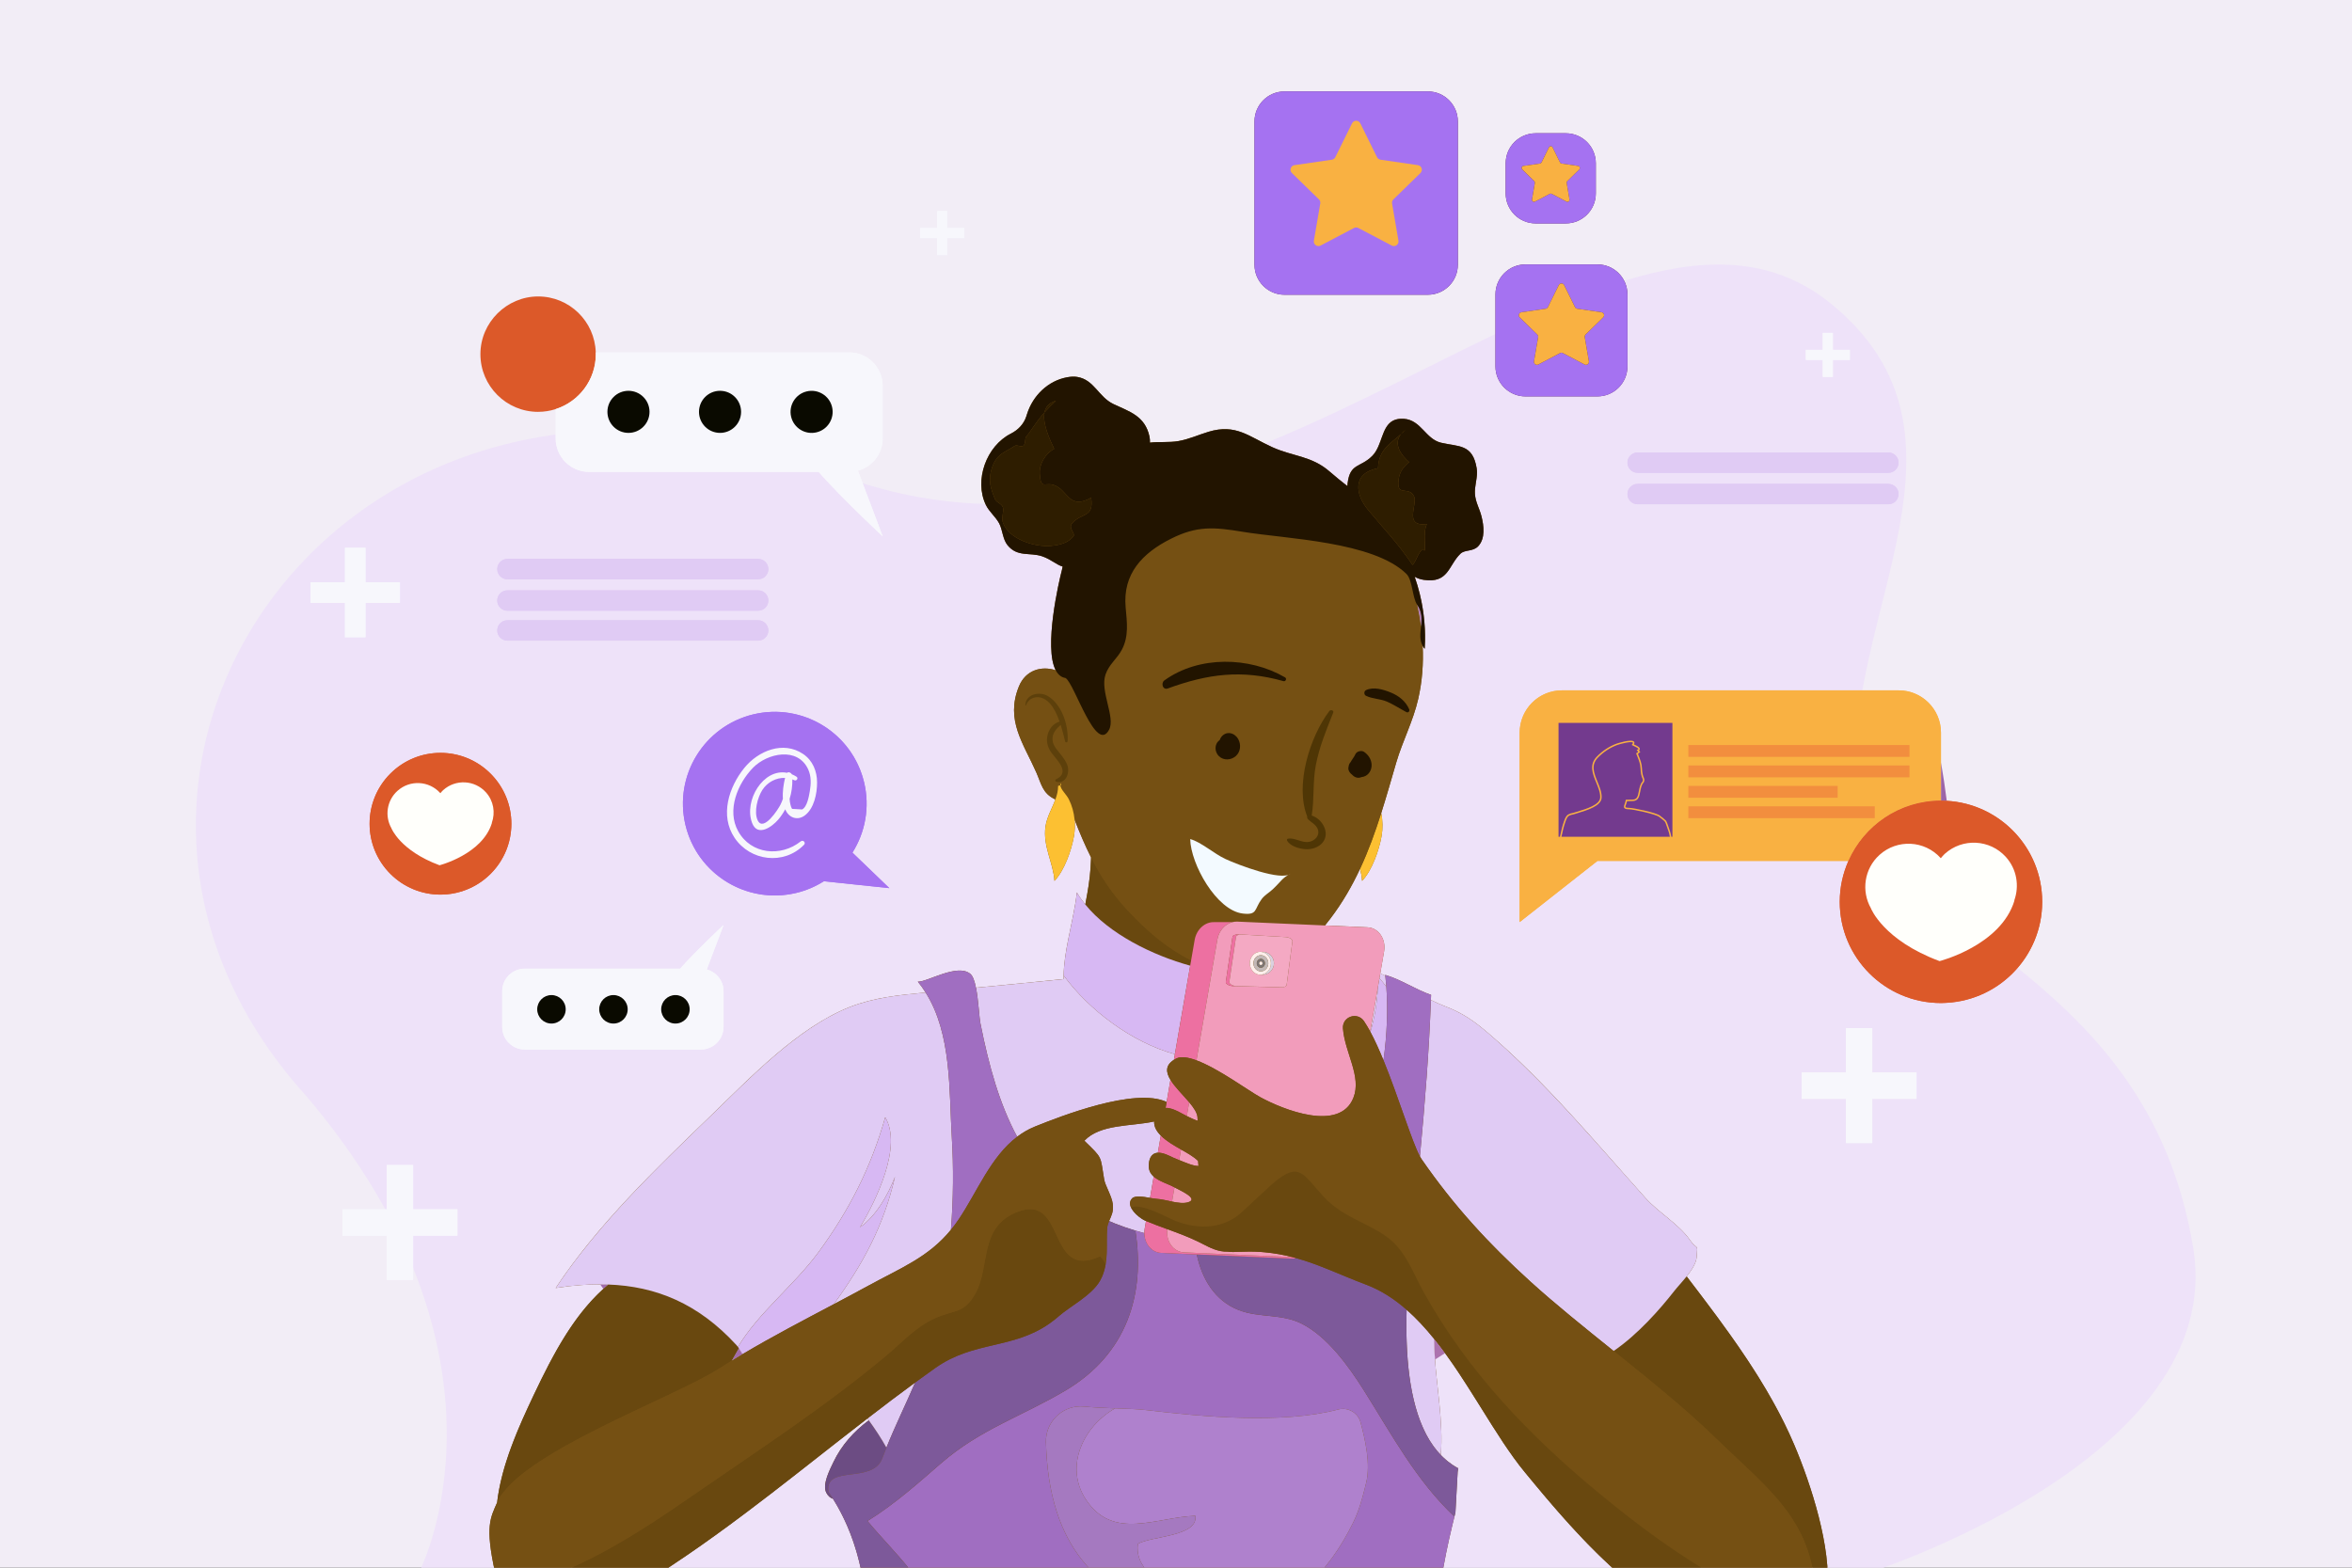 <svg width="720" height="480" viewBox="0 0 720 480" fill="none" xmlns="http://www.w3.org/2000/svg">
<rect x="0" y="0" width="720" height="480" fill="#333333" stroke="none"/>
<g clip-path="url(#clip0_2612_4352)">
<rect width="720" height="480" fill="#F2EDF6"/>
<path d="M570.791 481.997C570.791 481.997 681.934 447.078 671.415 382.22C656.97 293.155 571.602 285.684 568.216 239.402C564.466 188.15 609.469 133.149 560.715 93.148C492.98 37.569 379.344 193.526 255.209 144.814C106.815 86.582 3.501 235.921 93.664 335.479C161.95 415.661 128.618 480.632 128.618 480.632L570.791 482V481.997Z" fill="#EEE2F9"/>
<g clip-path="url(#clip1_2612_4352)">
<path d="M516.308 390.808C517.874 388.855 519.259 386.745 519.401 384.83C519.734 380.351 519.624 383.01 517.254 379.585C513.997 374.874 507.692 371.232 503.795 366.889C488.255 349.579 473.427 331.652 455.9 316.604C451.221 312.588 447.917 310.233 442.082 307.988C440.725 307.467 439.376 306.839 438.028 306.18C438.046 305.659 438.077 305.132 438.092 304.614C433.263 302.954 428.909 299.904 424.045 298.495C424.054 298.579 424.06 298.669 424.068 298.753C423.556 298.504 423.041 298.267 422.526 298.035L423.692 291.297C424.346 287.515 421.982 284.075 418.623 283.928L405.598 283.355C406.156 282.666 406.706 281.966 407.247 281.254C410.959 276.373 413.89 271.261 416.349 265.981C416.65 267.21 416.884 268.452 416.965 269.719C419.96 266.585 422.136 260.429 422.914 256.068C423.33 253.725 423.304 251.294 422.818 248.957C424.433 243.867 425.897 238.683 427.427 233.452C429.34 226.919 432.595 220.82 434.157 213.945C435.384 208.552 435.763 203.136 435.511 197.74C435.682 198.047 435.879 198.354 436.127 198.652C436.619 191.144 435.514 183.624 433.055 176.567C433.821 177.022 434.721 177.363 435.844 177.531C443.476 178.656 443.366 173.104 447.073 169.531C448.45 168.203 450.924 168.97 452.552 167.19C454.717 164.829 454.239 161.004 453.53 158.146C452.914 155.655 451.693 153.809 451.511 151.245C451.329 148.636 452.48 146.069 452.049 143.411C450.831 135.897 446.604 136.823 441.15 135.55C436.417 134.444 435.037 128.611 429.808 128.23C422.517 127.697 423.883 135.717 420.113 139.545C416.433 143.286 413.282 141.686 412.527 147.996C412.492 148.274 412.481 148.555 412.463 148.833C410.638 147.386 408.815 145.948 407.108 144.446C401.538 139.542 395.761 139.774 389.479 136.918C382.258 133.637 378.334 129.673 369.967 132.196C366.808 133.148 364.007 134.476 360.738 135.046C357.865 135.547 354.885 135.185 352.017 135.521C352.038 134.884 352.006 134.256 351.878 133.663C350.495 127.272 345.655 126.005 340.841 123.71C336.235 121.514 334.97 116.257 329.771 115.41C328.822 115.253 327.763 115.308 326.667 115.511C320.825 116.584 316.202 121.092 314.402 126.754L314.176 127.463C313.424 129.824 311.656 131.655 309.443 132.769C301.964 136.533 298.133 147.03 301.796 154.599C302.812 156.699 304.785 158.204 305.855 160.22C306.911 162.205 306.94 165.09 308.41 166.901C311.46 170.662 315.218 169.039 319.011 170.321C321.783 171.261 323.4 172.936 325.301 173.466C325.234 173.816 325.168 174.16 325.072 174.525C324.118 178.124 319.483 198.238 323.183 205.234C318.852 203.79 313.956 205.144 311.908 210.178C307.707 220.501 313.317 227.63 317.243 236.53C318.771 239.996 319.15 242.933 322.894 244.68C322.96 244.712 323.018 244.735 323.082 244.764C322.081 247.527 320.472 250.091 320.05 253.054C319.182 259.147 322.448 264.164 322.798 269.719C325.793 266.585 327.969 260.429 328.747 256.068C329.048 254.384 329.106 252.654 328.941 250.944C330.535 255.044 332.149 258.872 333.989 262.515C333.984 262.685 333.989 262.859 333.984 263.03C333.859 266.663 333.477 270.092 332.823 273.691C332.627 274.773 332.427 275.858 332.227 276.943C331.264 275.748 330.382 274.519 329.647 273.237C329.528 274.319 329.375 275.413 329.198 276.506C329.184 276.602 329.163 276.697 329.149 276.79C327.945 284.052 325.744 291.528 325.596 298.669C325.587 299.039 325.556 299.412 325.558 299.777C316.766 300.682 308.662 301.461 298.758 302.41C298.365 300.448 297.827 298.828 297.037 298.177C293.027 294.873 283.679 300.79 280.962 300.561C281.844 301.623 282.617 302.745 283.343 303.891C275.407 304.646 267.534 305.404 260.052 308.364C244.206 314.634 229.618 330 217.579 341.628C200.769 357.862 183.086 374.79 170.104 394.363C175.679 393.498 181.049 393.102 186.228 393.293C176.142 401.747 169.632 413.942 163.385 427.132C158.643 437.146 153.505 448.583 152.174 460.049C152.168 460.064 152.159 460.078 152.154 460.09C150.143 464.716 148.436 467.25 151.523 481.32C151.966 483.609 152.617 485.449 153.412 486.98C153.424 487.003 153.438 487.029 153.45 487.052C154.584 489.202 156.028 490.709 157.683 491.846C157.694 491.855 157.706 491.863 157.717 491.869C159.072 492.795 160.559 493.487 162.127 494.085C162.185 494.109 162.243 494.132 162.303 494.152C162.569 494.253 162.839 494.352 163.11 494.45C163.2 494.482 163.293 494.514 163.382 494.548C163.652 494.644 163.921 494.739 164.19 494.832C164.236 494.849 164.285 494.864 164.331 494.881C164.959 495.095 165.59 495.309 166.229 495.529C171.654 497.407 179.295 495.052 187.035 490.718C199.56 483.702 211.356 475.699 222.833 467.268C231.684 460.764 240.349 454.005 248.991 447.217C251.806 445.007 254.621 442.799 257.437 440.592C260.13 438.483 262.833 436.382 265.541 434.293C265.682 434.484 265.818 434.681 265.957 434.875C261.38 438.24 257.552 442.58 255.142 447.646C254.104 449.833 251.61 454.506 252.955 457.049C253.534 458.142 254.219 458.637 255.003 458.903C268.474 480.386 267.615 509.596 258.944 533.668C259.45 533.723 259.913 533.778 260.388 533.833C258.128 537.968 255.799 542.067 253.832 546.231C248.589 557.321 242.319 569.918 237.111 582.987H460.619C460.763 580.516 460.885 578.042 460.966 575.557C461.571 557.292 450.669 541.57 443.601 526.389C440.881 516.624 439.371 506.608 439.897 496.218C440.464 485.015 442.822 473.995 445.539 463.075C445.609 461.71 445.69 460.33 445.765 458.961C445.912 456.221 446.057 453.484 446.216 450.733C446.231 450.455 446.291 450.209 446.343 449.957C446.37 449.833 446.375 449.691 446.407 449.57C445.837 449.266 445.29 448.933 444.758 448.583C444.587 448.47 444.425 448.346 444.257 448.227C443.904 447.978 443.554 447.724 443.216 447.455C443.028 447.307 442.848 447.151 442.666 446.995C442.359 446.734 442.061 446.465 441.769 446.188C441.593 446.02 441.419 445.852 441.251 445.678C441.182 445.609 441.118 445.534 441.052 445.461C441.949 435.714 439.585 422.995 439.183 414.798C439.102 413.175 439.029 411.529 438.963 409.874C449.379 422.761 457.566 439.547 466.75 450.721C481.375 468.515 502.832 493.912 526.293 499.51C526.302 499.51 526.31 499.513 526.319 499.516C527.337 499.759 528.318 499.967 529.282 500.158C529.545 500.211 529.803 500.26 530.06 500.309C530.934 500.474 531.79 500.621 532.618 500.746C532.704 500.757 532.797 500.775 532.884 500.789C533.752 500.914 534.588 501.009 535.404 501.087C535.676 501.113 535.942 501.136 536.208 501.157C536.845 501.209 537.464 501.246 538.069 501.269C538.3 501.278 538.534 501.29 538.76 501.295C539.414 501.31 540.045 501.304 540.661 501.284C540.962 501.275 541.257 501.258 541.549 501.241C541.963 501.214 542.365 501.18 542.759 501.139C543.178 501.096 543.586 501.047 543.985 500.986C544.37 500.928 544.749 500.867 545.114 500.792C545.435 500.728 545.744 500.653 546.048 500.578C546.285 500.517 546.517 500.453 546.745 500.384C547.321 500.216 547.871 500.025 548.392 499.811C548.528 499.756 548.672 499.704 548.805 499.646C549.112 499.51 549.407 499.363 549.694 499.209C549.821 499.143 549.945 499.071 550.067 499.001C551.085 498.42 551.974 497.734 552.732 496.95C556.293 495.318 558.813 492.315 559.337 487.37C560.746 474.064 554.366 454.375 549.234 442.313C541.248 423.556 528.651 406.94 516.305 390.79L516.308 390.808ZM435.005 191.919C434.707 189.648 434.307 187.382 433.807 185.126C435.41 187.452 435.245 189.732 435.005 191.919ZM223.97 416.639C224.691 415.36 225.417 414.061 226.166 412.773C226.548 413.329 226.924 413.965 227.318 414.616C226.195 415.282 225.081 415.959 223.97 416.642V416.639Z" fill="#755013"/>
<path d="M243.697 273.409C246.798 272.669 249.651 271.436 252.206 269.819L272.247 271.928L260.949 261.061C264.846 254.884 266.351 247.205 264.522 239.541C260.92 224.438 245.757 215.116 230.654 218.718C215.551 222.32 206.226 237.484 209.828 252.586C213.43 267.689 228.594 277.014 243.697 273.412V273.409Z" fill="#A572F1"/>
<path d="M594.171 245.137V224.325C594.171 217.173 588.373 211.378 581.224 211.378H478.143C470.991 211.378 465.195 217.176 465.195 224.325V282.329L488.998 263.604H565.84C570.652 252.731 581.519 245.134 594.174 245.134L594.171 245.137Z" fill="#F9B142"/>
<path d="M170.112 125.259V134.251C170.112 139.902 174.692 144.482 180.343 144.482H250.609C257.807 152.676 270.202 164.199 270.202 164.199L262.624 144.123C266.987 142.954 270.202 138.985 270.202 134.251V118.136C270.202 112.485 265.622 107.905 259.971 107.905H182.371C182.377 108.082 182.397 108.255 182.397 108.432C182.397 116.313 177.235 122.982 170.109 125.256L170.112 125.259Z" fill="#F7F7FC"/>
<path d="M208.22 296.592H160.661C156.836 296.592 153.734 299.693 153.734 303.515V314.423C153.734 318.248 156.836 321.346 160.661 321.346H214.557C218.381 321.346 221.48 318.245 221.48 314.423V303.515C221.48 300.312 219.304 297.625 216.35 296.835L221.48 283.245C221.48 283.245 213.09 291.045 208.217 296.592H208.22Z" fill="#F7F7FC"/>
<path d="M393.209 27.999H437.097C442.163 27.999 446.274 32.11 446.274 37.176V81.064C446.274 86.13 442.163 90.242 437.097 90.242H393.209C388.143 90.242 384.031 86.13 384.031 81.064V37.176C384.031 32.11 388.143 27.999 393.209 27.999Z" fill="#56254C"/>
<path d="M466.97 80.963H489.017C494.083 80.963 498.194 85.074 498.194 90.14V112.187C498.194 117.253 494.083 121.364 489.017 121.364H466.97C461.904 121.364 457.793 117.253 457.793 112.187V90.14C457.793 85.074 461.904 80.963 466.97 80.963Z" fill="#56254C"/>
<path d="M470.099 40.807H479.337C484.404 40.807 488.515 44.918 488.515 49.984V59.222C488.515 64.288 484.404 68.4 479.337 68.4H470.099C465.033 68.4 460.922 64.288 460.922 59.222V49.984C460.922 44.918 465.033 40.807 470.099 40.807Z" fill="#56254C"/>
<path d="M164.733 126.098C166.61 126.098 168.416 125.8 170.111 125.259C177.237 122.982 182.399 116.313 182.399 108.435C182.399 108.258 182.379 108.085 182.373 107.908C182.092 98.398 174.312 90.769 164.733 90.769C155.153 90.769 147.066 98.679 147.066 108.435C147.066 118.191 154.977 126.101 164.733 126.101V126.098Z" fill="#DC5929"/>
<path d="M286.872 78.079H289.962V72.894H295.147V69.807H289.962V64.619H286.872V69.807H281.688V72.894H286.872V78.079Z" fill="#F7F7FC"/>
<path d="M557.997 115.383H561.084V110.196H566.272V107.109H561.084V101.924H557.997V107.109H552.812V110.196H557.997V115.383Z" fill="#F7F7FC"/>
<path d="M105.6 195.116H111.881V184.567H122.427V178.286H111.881V167.737H105.6V178.286H95.051V184.567H105.6V195.116Z" fill="#F7F7FC"/>
<path d="M573.137 314.811H565.068V328.363H551.516V336.432H565.068V349.984H573.137V336.432H586.689V328.363H573.137V314.811Z" fill="#F7F7FC"/>
<path d="M126.465 356.72H118.396V370.272H104.844V378.341H118.396V391.893H126.465V378.341H140.017V370.272H126.465V356.72Z" fill="#F7F7FC"/>
<path d="M155.331 177.364H232.089C233.811 177.364 235.205 175.969 235.205 174.248C235.205 172.526 233.811 171.132 232.089 171.132H155.331C153.609 171.132 152.215 172.526 152.215 174.248C152.215 175.969 153.609 177.364 155.331 177.364Z" fill="#E0CBF4"/>
<path d="M155.331 186.984H232.089C233.811 186.984 235.205 185.589 235.205 183.868C235.205 182.146 233.811 180.752 232.089 180.752H155.331C153.609 180.752 152.215 182.146 152.215 183.868C152.215 185.589 153.609 186.984 155.331 186.984Z" fill="#E0CBF4"/>
<path d="M155.331 196.147H232.089C233.811 196.147 235.205 194.753 235.205 193.031C235.205 191.31 233.811 189.915 232.089 189.915H155.331C153.609 189.915 152.215 191.31 152.215 193.031C152.215 194.753 153.609 196.147 155.331 196.147Z" fill="#E0CBF4"/>
<path d="M501.315 144.77H578.073C579.795 144.77 581.19 143.376 581.19 141.654C581.19 139.933 579.795 138.538 578.073 138.538H501.315C499.594 138.538 498.199 139.933 498.199 141.654C498.199 143.376 499.594 144.77 501.315 144.77Z" fill="#E0CBF4"/>
<path d="M578.073 148.161H501.315C499.594 148.161 498.199 149.556 498.199 151.277C498.199 152.999 499.594 154.393 501.315 154.393H578.073C579.795 154.393 581.19 152.999 581.19 151.277C581.19 149.556 579.795 148.161 578.073 148.161Z" fill="#E0CBF4"/>
<path d="M594.174 245.136C581.519 245.136 570.655 252.733 565.841 263.606C564.145 267.437 563.188 271.664 563.188 276.123C563.188 293.236 577.061 307.109 594.174 307.109C611.288 307.109 625.161 293.236 625.161 276.123C625.161 259.009 611.288 245.136 594.174 245.136Z" fill="#DC5929"/>
<path d="M150.184 267.56C158.658 259.085 158.658 245.346 150.184 236.872C141.71 228.398 127.97 228.398 119.496 236.872C111.022 245.346 111.022 259.085 119.496 267.56C127.97 276.034 141.71 276.034 150.184 267.56Z" fill="#DC5929"/>
<path d="M595.95 245.226C595.453 241.277 594.86 237.359 594.18 233.468V245.136C594.779 245.136 595.363 245.191 595.95 245.226Z" fill="#9C65A7"/>
<path d="M184.701 394.645C185.204 394.188 185.716 393.74 186.24 393.3C185.41 393.268 184.576 393.248 183.734 393.248C184.058 393.714 184.374 394.183 184.701 394.643V394.645Z" fill="#A26CAB"/>
<path d="M223.973 416.64C225.084 415.957 226.198 415.283 227.32 414.614C226.927 413.964 226.551 413.327 226.169 412.771C225.419 414.062 224.69 415.358 223.973 416.637V416.64Z" fill="#A26CAB"/>
<path d="M439.281 416.269C440.317 415.627 441.344 414.976 442.363 414.311C441.257 412.797 440.126 411.322 438.969 409.893C439.038 411.548 439.11 413.194 439.189 414.817C439.212 415.283 439.246 415.777 439.281 416.269Z" fill="#AC72AE"/>
<path d="M433.809 185.127C434.309 187.384 434.706 189.649 435.006 191.92C435.249 189.736 435.411 187.453 433.809 185.127Z" fill="#B27CB4"/>
<path d="M416.973 269.726C419.967 266.593 422.143 260.436 422.921 256.076C423.338 253.732 423.312 251.302 422.826 248.964C420.98 254.782 418.929 260.476 416.359 265.988C416.66 267.217 416.895 268.459 416.976 269.726H416.973Z" fill="#FCC032"/>
<path d="M516.312 390.809C514.979 392.472 513.512 394.023 512.563 395.235C508.153 400.868 501.401 408.57 493.965 413.645C504.858 422.403 515.876 431.277 524.874 440.003C542.088 456.7 555.38 465.591 555.956 490.395C555.49 493.036 554.414 495.235 552.739 496.968C556.3 495.336 558.82 492.333 559.344 487.389C560.753 474.08 554.373 454.394 549.238 442.332C547.49 438.226 545.523 434.225 543.385 430.307C536.658 417.982 528.247 406.502 519.744 395.313C518.598 393.806 517.455 392.304 516.309 390.809H516.312Z" fill="#69480F"/>
<path d="M219.923 419.166C221.259 418.306 222.616 417.473 223.973 416.64C224.694 415.361 225.42 414.062 226.169 412.774C226.085 412.65 226.001 412.528 225.914 412.416C225.776 412.228 225.634 412.051 225.489 411.892C213.737 399.037 200.734 393.838 186.239 393.3C185.715 393.737 185.206 394.185 184.7 394.645C175.479 403.021 169.319 414.635 163.394 427.142C162.856 428.276 162.315 429.437 161.771 430.606C157.529 439.754 153.363 449.892 152.18 460.062C158.799 444.985 206.125 428.054 219.92 419.168L219.923 419.166Z" fill="#69480F"/>
<path d="M255.151 447.656C254.286 449.476 252.417 453.02 252.594 455.627C252.628 456.147 252.738 456.636 252.964 457.062C253.543 458.155 254.228 458.65 255.012 458.916C254.555 458.187 254.084 457.467 253.595 456.758L253.566 456.431C252.785 448.463 267.196 454.42 270.107 446.484C270.506 445.399 270.925 444.32 271.357 443.243C269.748 440.359 267.919 437.576 265.966 434.888C261.389 438.253 257.561 442.592 255.151 447.659V447.656Z" fill="#6C4C83"/>
<path d="M517.257 379.589C513.999 374.878 507.695 371.236 503.798 366.893C501.081 363.867 498.387 360.82 495.694 357.776C486.308 347.155 476.942 336.551 466.868 326.72C463.309 323.245 459.678 319.851 455.903 316.608C451.224 312.592 447.917 310.237 442.084 307.992C440.727 307.471 439.379 306.843 438.031 306.184C437.481 321.79 436.185 337.94 434.672 354.076C434.84 354.385 435.002 354.663 435.155 354.886C445.038 369.181 455.538 380.636 468.494 392.397C476.103 399.306 484.992 406.438 493.964 413.651C501.402 408.576 508.152 400.871 512.561 395.241C513.51 394.029 514.977 392.478 516.311 390.814C517.876 388.861 519.262 386.752 519.404 384.837C519.737 380.358 519.627 383.017 517.257 379.594V379.589Z" fill="#E0CBF4"/>
<path d="M265.551 434.307C265.693 434.498 265.829 434.694 265.967 434.888C267.92 437.576 269.749 440.359 271.358 443.244C274.045 436.534 277.274 429.99 280.153 423.295C275.232 426.894 270.377 430.583 265.551 434.307Z" fill="#E0CBF4"/>
<path d="M439.282 416.269C439.248 415.777 439.213 415.283 439.19 414.817C439.109 413.194 439.036 411.547 438.97 409.892C436.34 406.64 433.568 403.643 430.603 401.039C430.6 401.187 430.591 401.331 430.588 401.479C430.568 402.211 430.553 402.949 430.542 403.689C430.539 403.915 430.539 404.144 430.536 404.372C430.53 404.913 430.527 405.457 430.527 406.001C430.527 406.308 430.53 406.617 430.533 406.927C430.533 407.401 430.539 407.876 430.548 408.35C430.553 408.674 430.559 408.998 430.568 409.325C430.579 409.791 430.591 410.26 430.608 410.729C430.62 411.05 430.632 411.371 430.643 411.692C430.663 412.187 430.686 412.679 430.713 413.173C430.727 413.466 430.741 413.758 430.759 414.05C430.796 414.661 430.837 415.271 430.886 415.879C430.901 416.049 430.909 416.223 430.924 416.397C430.987 417.169 431.057 417.939 431.138 418.705C431.161 418.931 431.19 419.157 431.216 419.385C431.277 419.932 431.34 420.479 431.41 421.023C431.447 421.303 431.488 421.584 431.526 421.862C431.595 422.351 431.664 422.837 431.742 423.323C431.789 423.612 431.835 423.902 431.884 424.188C431.965 424.671 432.052 425.149 432.145 425.626C432.197 425.898 432.249 426.173 432.301 426.442C432.408 426.963 432.521 427.481 432.637 427.996C432.686 428.21 432.732 428.427 432.781 428.641C432.955 429.364 433.137 430.082 433.334 430.788C433.351 430.848 433.369 430.903 433.386 430.964C433.568 431.606 433.759 432.237 433.962 432.862C434.031 433.079 434.109 433.29 434.182 433.504C434.338 433.967 434.5 434.427 434.67 434.879C434.76 435.119 434.856 435.356 434.951 435.593C435.119 436.013 435.29 436.429 435.469 436.837C435.57 437.072 435.674 437.306 435.782 437.538C435.972 437.951 436.172 438.356 436.375 438.759C436.479 438.964 436.58 439.172 436.69 439.378C436.945 439.852 437.208 440.315 437.483 440.769C437.552 440.882 437.616 441.004 437.685 441.114C438.032 441.678 438.397 442.225 438.779 442.754C438.869 442.879 438.967 442.997 439.057 443.119C439.352 443.515 439.653 443.903 439.965 444.279C440.107 444.45 440.257 444.612 440.405 444.779C440.616 445.02 440.836 445.251 441.056 445.48C441.901 436.285 439.852 424.463 439.279 416.272L439.282 416.269Z" fill="#E0CBF4"/>
<path d="M329.152 276.819C327.948 284.076 325.749 291.543 325.602 298.678C325.749 291.543 327.954 284.076 329.152 276.819Z" fill="#E0CBF4"/>
<path d="M341.416 374.659C342.374 375.038 343.354 375.402 344.361 375.752C344.373 375.755 344.384 375.761 344.399 375.764C345.426 376.12 346.479 376.461 347.555 376.785C348.455 377.057 349.375 377.315 350.31 377.564C350.307 377.133 350.336 376.696 350.411 376.253L350.825 373.854C350.75 373.823 350.672 373.794 350.596 373.762C350.455 373.701 350.295 373.62 350.13 373.53C350.087 373.507 350.047 373.481 350.003 373.458C349.864 373.38 349.723 373.293 349.575 373.198C349.537 373.175 349.503 373.151 349.462 373.125C347.393 371.76 344.665 368.924 346.563 366.919C347.443 365.991 350 366.407 352.052 366.763L353.177 360.259C352.326 359.513 351.745 358.581 351.687 357.322C351.577 354.959 352.364 353.069 354.444 352.948L355.353 347.691C354.088 346.426 353.223 344.983 353.316 343.368C346.372 344.928 336.888 344.071 331.949 349.27C337.652 354.823 336.764 353.717 338.016 361.127C338.34 363.048 340.34 366.182 340.649 368.635C340.953 371.045 340.137 372.382 339.527 373.86C340.114 374.112 340.696 374.369 341.303 374.61C341.344 374.624 341.381 374.641 341.422 374.656L341.416 374.659Z" fill="#E0CBF4"/>
<path d="M422.276 299.538C423.046 300.368 423.749 301.245 424.397 302.156C424.313 300.996 424.203 299.865 424.076 298.757C423.564 298.508 423.049 298.271 422.534 298.039L422.273 299.538H422.276Z" fill="#E0CBF4"/>
<path d="M291.376 348.33C290.508 334.014 291.379 316.556 283.353 303.896C275.416 304.651 267.544 305.412 260.062 308.368C251.886 311.603 244.048 317.265 236.716 323.584C229.842 329.507 223.413 336.005 217.589 341.632C213.871 345.223 210.11 348.854 206.366 352.534C196.263 362.467 186.29 372.799 177.63 383.946C174.994 387.34 172.474 390.809 170.113 394.368C174.795 393.642 179.331 393.242 183.732 393.248C184.574 393.248 185.407 393.268 186.237 393.3C200.733 393.838 213.735 399.038 225.487 411.892C225.632 412.049 225.771 412.228 225.913 412.416C225.913 412.416 225.913 412.413 225.91 412.41C231.986 402.122 243.217 393.387 250.485 383.492C259.929 370.631 266.63 357.467 270.987 342.084C276.296 351.001 268.204 367.544 263.268 375.773C268.192 372.336 271.872 365.808 273.987 360.288C270.463 375.455 264.248 386.88 255.253 399.318C258.786 397.452 262.307 395.58 265.782 393.682C275.876 388.162 284.209 384.959 291.098 376.542C291.868 366.902 291.92 357.305 291.376 348.33Z" fill="#E0CBF4"/>
<path d="M325.607 298.68C325.599 299.047 325.567 299.417 325.57 299.785C316.78 300.691 308.673 301.469 298.77 302.418C299.536 306.243 299.742 311.396 300.135 313.375C302.739 326.533 306.061 338.231 311.375 348.056C313.007 346.818 314.79 345.753 316.789 344.946C324.511 341.836 347.388 332.843 357.132 337.394L358.301 330.636C356.904 328.35 356.661 326.209 359.363 324.502L359.661 322.778C346.494 319.164 333.437 309.338 325.607 298.68Z" fill="#E0CBF4"/>
<path d="M419.457 315.845C419.483 315.891 419.509 315.935 419.532 315.981C420.802 311.488 421.615 306.934 421.786 302.38L419.457 315.845Z" fill="#E0CBF4"/>
<path d="M273.991 360.288C271.876 365.809 268.196 372.336 263.272 375.773C268.208 367.545 276.3 351.001 270.991 342.084C266.631 357.467 259.933 370.632 250.489 383.492C243.222 393.387 231.99 402.125 225.914 412.411C225.914 412.411 225.914 412.413 225.917 412.416C226.001 412.529 226.088 412.651 226.172 412.775C226.553 413.331 226.93 413.967 227.323 414.618C236.44 409.202 245.901 404.263 255.255 399.319C264.25 386.88 270.467 375.455 273.989 360.288H273.991Z" fill="#D7B8F3"/>
<path d="M424.398 302.156C423.75 301.245 423.047 300.368 422.277 299.538L421.785 302.382C421.614 306.936 420.801 311.49 419.531 315.983C420.882 318.501 422.222 321.478 423.521 324.652C424.609 316.866 424.895 309.086 424.398 302.156Z" fill="#D7B8F3"/>
<path d="M439.909 496.228C440.477 485.025 442.835 474.005 445.551 463.085C445.618 461.775 445.696 460.455 445.768 459.145C445.919 456.347 446.066 453.552 446.228 450.743C445.991 454.871 445.76 458.986 445.551 463.088C445.447 463.511 445.346 463.936 445.242 464.358C433.512 453.297 426.085 439.303 417.539 425.739C412.892 418.367 406.437 409.375 398.608 405.347C392.385 402.147 385.516 403.58 379.197 401.115C371.9 398.268 367.931 391.604 366.366 384.096L355.484 383.619C352.521 383.489 350.337 380.792 350.314 377.563C349.376 377.315 348.459 377.054 347.559 376.785C350.638 396.222 344.996 414.591 326.184 425.736C312.768 433.684 300.069 437.613 288.051 448.052C281.671 453.593 273.909 460.557 265.559 465.71C273.839 475.703 285.418 485.664 286.121 496.372C286.538 502.735 282.646 505.599 285.322 513.165C288.522 522.209 297.24 528.404 303.058 535.455C308.709 539.774 314.62 543.677 320.299 547.25C321.069 547.734 320.565 549.134 319.657 548.775C312.244 545.847 305.324 541.779 299.031 536.887C294.801 536.111 290.742 533.771 287.168 531.757C287.947 534.72 289.483 537.813 291.546 540.5C291.621 540.564 291.691 540.633 291.766 540.697C295.854 544.189 300.393 546.99 304.594 550.311C305.179 550.774 304.43 551.535 303.857 551.269C299.346 549.169 294.945 546.096 290.904 542.563C288.175 542.618 285.939 543.579 284.142 545.211C287.475 548.246 291.112 550.962 295.032 553.008C295.322 553.158 295.067 553.561 294.783 553.436C290.386 551.529 286.529 549.18 283.251 546.116C275.824 554.423 276.735 574.913 278.865 582.704L278.951 582.999H460.637C460.781 580.529 460.903 578.055 460.984 575.567C461.589 557.302 450.684 541.58 443.619 526.399C441.712 519.556 440.422 512.586 439.988 505.454C439.802 502.408 439.756 499.335 439.915 496.228H439.909ZM323.577 463.132C321.373 456.425 320.392 449.125 320.189 441.574C320.027 435.588 324.85 430.681 330.689 430.609C331.077 430.603 331.473 430.62 331.869 430.661C331.869 430.661 331.872 430.661 331.875 430.661C333.365 430.808 334.893 430.909 336.42 430.993C336.539 430.999 336.655 431.008 336.773 431.014C338.321 431.095 339.869 431.152 341.377 431.207C344.958 431.335 348.317 431.436 350.913 431.746C367.94 433.782 392.584 436.085 409.649 431.563C412.649 430.768 415.713 432.527 416.509 435.524C417.874 440.663 419.668 448.176 418.207 454.073C417.163 458.3 416.156 462.319 414.2 466.274C410.56 473.634 405.931 480.506 399.684 485.838C396.007 488.977 390.469 493.398 384.775 496.407C384.616 496.491 384.457 496.578 384.298 496.659C383.942 496.841 383.589 497.012 383.233 497.182C383.016 497.287 382.796 497.391 382.579 497.492C382.258 497.64 381.937 497.776 381.613 497.912C381.359 498.019 381.104 498.123 380.849 498.221C380.554 498.337 380.262 498.444 379.967 498.548C379.683 498.649 379.403 498.739 379.122 498.829C378.853 498.913 378.587 498.997 378.318 499.069C378.008 499.153 377.704 499.225 377.398 499.295C377.157 499.349 376.92 499.407 376.683 499.451C376.336 499.517 375.992 499.561 375.65 499.601C375.459 499.624 375.268 499.659 375.08 499.674C374.554 499.72 374.033 499.74 373.524 499.723C373.524 499.723 373.524 499.723 373.521 499.723C370.193 499.613 368.012 497.567 365.101 496.488C360.515 494.787 355.964 493.8 351.436 492.134C349.926 491.578 348.422 490.947 346.917 490.189C346.289 489.871 345.673 489.547 345.071 489.214C333.637 482.887 327.069 473.75 323.577 463.129V463.132Z" fill="#A06EC1"/>
<path d="M444.766 448.591C445.298 448.941 445.848 449.277 446.418 449.58C446.319 449.942 446.25 450.327 446.227 450.741C446.25 450.327 446.319 449.939 446.421 449.58C445.848 449.277 445.301 448.941 444.766 448.591Z" fill="#A06EC1"/>
<path d="M442.681 447.013C442.371 446.75 442.068 446.478 441.77 446.194C442.065 446.475 442.368 446.747 442.681 447.013Z" fill="#A06EC1"/>
<path d="M444.279 448.246C443.92 447.994 443.564 447.737 443.223 447.462C443.564 447.734 443.92 447.991 444.279 448.246Z" fill="#A06EC1"/>
<path d="M438.095 304.618C433.266 302.958 428.912 299.905 424.048 298.499C424.057 298.583 424.062 298.673 424.071 298.757C424.198 299.865 424.308 300.996 424.392 302.156C424.893 309.085 424.603 316.865 423.516 324.651C428.107 335.874 432.201 349.536 434.669 354.076C436.185 337.943 437.481 321.79 438.028 306.184C438.046 305.663 438.077 305.136 438.092 304.618H438.095Z" fill="#A06EC1"/>
<path d="M440.406 444.777C440.684 445.093 440.97 445.399 441.263 445.697C441.193 445.625 441.127 445.55 441.06 445.478C440.84 445.249 440.62 445.015 440.409 444.777H440.406Z" fill="#A06EC1"/>
<path d="M437.484 440.764C437.212 440.31 436.946 439.847 436.691 439.372C436.946 439.847 437.209 440.31 437.484 440.764Z" fill="#A06EC1"/>
<path d="M432.139 425.624C432.05 425.146 431.963 424.669 431.879 424.186C431.96 424.669 432.047 425.146 432.139 425.624Z" fill="#A06EC1"/>
<path d="M433.966 432.857C433.764 432.235 433.573 431.601 433.391 430.959C433.573 431.601 433.764 432.232 433.966 432.857Z" fill="#A06EC1"/>
<path d="M439.967 444.276C439.652 443.9 439.351 443.513 439.059 443.116C439.354 443.513 439.655 443.9 439.967 444.276Z" fill="#A06EC1"/>
<path d="M431.74 423.32C431.665 422.837 431.593 422.348 431.523 421.859C431.593 422.348 431.662 422.834 431.74 423.32Z" fill="#A06EC1"/>
<path d="M438.777 442.752C438.395 442.222 438.034 441.676 437.684 441.111C438.031 441.676 438.395 442.222 438.777 442.752Z" fill="#A06EC1"/>
<path d="M435.471 436.832C435.292 436.421 435.118 436.007 434.953 435.588C435.121 436.007 435.292 436.424 435.471 436.832Z" fill="#A06EC1"/>
<path d="M432.636 427.993C432.518 427.478 432.405 426.963 432.301 426.439C432.408 426.963 432.521 427.478 432.636 427.993Z" fill="#A06EC1"/>
<path d="M430.881 415.875C430.835 415.268 430.792 414.657 430.754 414.047C430.792 414.657 430.832 415.268 430.881 415.875Z" fill="#A06EC1"/>
<path d="M430.546 408.35C430.537 407.876 430.534 407.401 430.531 406.927C430.531 407.401 430.537 407.873 430.546 408.35Z" fill="#A06EC1"/>
<path d="M430.603 410.728C430.589 410.26 430.574 409.794 430.562 409.325C430.574 409.791 430.586 410.26 430.603 410.728Z" fill="#A06EC1"/>
<path d="M298.769 302.417C298.376 300.456 297.837 298.838 297.048 298.184C293.038 294.877 283.689 300.797 280.973 300.566C281.855 301.627 282.628 302.75 283.354 303.896C291.38 316.554 290.509 334.015 291.377 348.33C291.921 357.305 291.869 366.902 291.099 376.543C291.915 375.544 292.716 374.491 293.492 373.334C299.145 364.909 303.274 354.192 311.372 348.058C306.057 338.23 302.736 326.535 300.132 313.377C299.741 311.398 299.533 306.245 298.766 302.42L298.769 302.417Z" fill="#A06EC1"/>
<path d="M344.398 375.764C344.398 375.764 344.374 375.755 344.359 375.752C344.371 375.755 344.383 375.761 344.398 375.764Z" fill="#A06EC1"/>
<path d="M283.243 546.117C286.522 549.18 290.375 551.53 294.776 553.436C295.06 553.561 295.317 553.159 295.025 553.008C291.104 550.966 287.468 548.246 284.135 545.211C285.931 543.579 288.168 542.619 290.896 542.564C294.938 546.096 299.339 549.169 303.849 551.269C304.422 551.536 305.171 550.775 304.587 550.312C300.386 546.99 295.849 544.19 291.758 540.697C291.683 540.634 291.614 540.564 291.538 540.501C289.476 537.813 287.939 534.72 287.161 531.757C290.734 533.771 294.793 536.112 299.023 536.887C305.313 541.78 312.234 545.845 319.649 548.775C320.558 549.134 321.061 547.734 320.292 547.251C314.612 543.677 308.704 539.774 303.051 535.455C297.232 528.407 288.515 522.209 285.315 513.165C282.639 505.599 286.533 502.735 286.114 496.373C285.41 485.665 273.832 475.703 265.551 465.71C273.904 460.557 281.664 453.593 288.043 448.052C300.062 437.61 312.761 433.684 326.177 425.737C344.986 414.592 350.63 396.222 347.552 376.785C346.476 376.461 345.423 376.12 344.395 375.764C344.384 375.761 344.372 375.755 344.358 375.753C343.354 375.402 342.373 375.038 341.412 374.659C341.372 374.644 341.334 374.627 341.294 374.613C340.689 374.372 340.108 374.115 339.517 373.863C339.234 374.549 338.988 375.261 338.924 376.129C338.571 380.969 339.436 386.096 337.397 390.798C337.373 390.855 337.35 390.91 337.324 390.968C337.145 391.365 336.954 391.758 336.731 392.149C334.15 396.662 327.609 399.923 324.038 403.065C323.662 403.398 323.283 403.713 322.904 404.017C322.375 404.442 321.842 404.833 321.31 405.209C310.038 413.162 298.097 410.515 286.322 418.848C284.25 420.315 282.193 421.796 280.145 423.295C277.266 429.99 274.037 436.534 271.349 443.244C270.918 444.32 270.499 445.399 270.099 446.484C267.189 454.42 252.777 448.466 253.559 456.431L253.588 456.758C254.076 457.467 254.548 458.187 255.005 458.916C263.491 472.448 266.283 489.044 265.025 505.492C264.287 515.159 262.154 524.773 258.946 533.684C259.452 533.739 259.915 533.794 260.39 533.849C258.13 537.984 255.801 542.083 253.833 546.247C248.591 557.337 242.321 569.934 237.113 583.003H278.935L278.849 582.708C276.719 574.919 275.808 554.426 283.235 546.119L283.243 546.117Z" fill="#7D599A"/>
<path d="M366.362 384.097C367.928 391.608 371.897 398.268 379.194 401.115C385.513 403.58 392.381 402.145 398.605 405.348C406.434 409.375 412.892 418.367 417.535 425.739C426.082 439.3 433.509 453.298 445.238 464.359C445.343 463.936 445.444 463.511 445.548 463.088C445.756 458.986 445.988 454.875 446.225 450.743C446.248 450.329 446.318 449.941 446.416 449.583C445.843 449.279 445.296 448.943 444.764 448.593C444.596 448.483 444.44 448.362 444.278 448.249C443.919 447.997 443.563 447.74 443.222 447.465C443.039 447.32 442.863 447.167 442.684 447.016C442.374 446.753 442.07 446.481 441.772 446.198C441.599 446.033 441.431 445.868 441.263 445.697C440.971 445.399 440.684 445.09 440.407 444.777C440.259 444.612 440.109 444.447 439.967 444.277C439.651 443.9 439.351 443.513 439.058 443.116C438.966 442.992 438.87 442.876 438.781 442.752C438.399 442.222 438.037 441.675 437.687 441.111C437.618 440.998 437.554 440.88 437.484 440.767C437.212 440.313 436.946 439.85 436.692 439.375C436.585 439.173 436.48 438.964 436.376 438.756C436.174 438.354 435.974 437.949 435.783 437.535C435.676 437.304 435.572 437.069 435.471 436.835C435.291 436.424 435.118 436.01 434.953 435.591C434.857 435.354 434.765 435.116 434.672 434.876C434.501 434.425 434.339 433.965 434.183 433.502C434.111 433.288 434.033 433.077 433.963 432.86C433.761 432.238 433.57 431.604 433.388 430.962C433.37 430.901 433.353 430.846 433.335 430.785C433.139 430.079 432.956 429.362 432.783 428.638C432.731 428.424 432.687 428.207 432.638 427.993C432.52 427.478 432.407 426.963 432.303 426.44C432.248 426.17 432.196 425.896 432.146 425.624C432.057 425.146 431.97 424.669 431.886 424.186C431.837 423.896 431.79 423.61 431.744 423.321C431.666 422.835 431.597 422.348 431.527 421.86C431.487 421.579 431.449 421.301 431.411 421.02C431.342 420.477 431.278 419.93 431.218 419.383C431.192 419.157 431.163 418.932 431.139 418.703C431.058 417.936 430.989 417.167 430.925 416.394C430.911 416.223 430.902 416.05 430.888 415.876C430.841 415.269 430.798 414.658 430.76 414.048C430.743 413.755 430.729 413.463 430.714 413.171C430.688 412.676 430.665 412.184 430.645 411.69C430.633 411.369 430.622 411.047 430.61 410.726C430.596 410.257 430.581 409.792 430.57 409.323C430.561 408.999 430.555 408.672 430.549 408.348C430.541 407.873 430.538 407.399 430.535 406.924C430.535 406.615 430.529 406.305 430.529 405.999C430.529 405.455 430.532 404.911 430.538 404.37C430.538 404.141 430.538 403.913 430.544 403.687C430.555 402.946 430.57 402.208 430.59 401.476C430.593 401.329 430.598 401.184 430.604 401.037C426.84 397.733 422.766 395.068 418.27 393.375C410.288 390.372 403.992 387.213 396.794 385.219C396.348 385.323 395.894 385.39 395.425 385.37L366.359 384.094L366.362 384.097Z" fill="#7D599A"/>
<path d="M324.043 403.065C327.613 399.923 334.155 396.662 336.736 392.148C334.155 396.659 327.613 399.923 324.043 403.065Z" fill="#755013"/>
<path d="M337.331 390.969C337.155 391.365 336.961 391.759 336.738 392.149C336.961 391.759 337.152 391.365 337.331 390.969Z" fill="#755013"/>
<path d="M265.55 434.306C270.376 430.583 275.231 426.894 280.153 423.294C282.201 421.796 284.258 420.311 286.33 418.847C298.105 410.515 310.046 413.162 321.318 405.209C321.85 404.833 322.383 404.442 322.912 404.017C323.291 403.713 323.667 403.395 324.046 403.065C327.617 399.923 334.158 396.659 336.739 392.148C336.962 391.758 337.156 391.364 337.332 390.968C337.358 390.91 337.382 390.855 337.405 390.797C337.925 389.576 338.249 388.326 338.458 387.059C338.096 386.214 337.561 385.404 336.765 384.652C320.314 392.258 326.503 365.232 311.484 371.045C299.532 375.671 303.241 387.754 298.586 396.051C295.013 402.42 292.079 400.903 286.081 403.684C280.06 406.476 276.111 411.053 271.12 415.216C252.583 430.687 232.015 444.1 211.956 457.938C198.638 467.127 172.448 485.283 152.898 485.884C153.063 486.269 153.24 486.634 153.422 486.984C153.437 487.01 153.451 487.039 153.463 487.065C154.594 489.212 156.041 490.713 157.69 491.853C157.704 491.862 157.719 491.873 157.733 491.882C159.081 492.805 160.566 493.491 162.125 494.09C162.192 494.116 162.258 494.142 162.325 494.165C162.585 494.263 162.845 494.359 163.109 494.454C163.21 494.492 163.314 494.527 163.415 494.564C163.667 494.654 163.922 494.744 164.179 494.83C164.292 494.868 164.405 494.908 164.518 494.946C165.088 495.14 165.664 495.337 166.242 495.536C171.667 497.414 179.308 495.059 187.048 490.725C195.062 486.234 202.77 481.333 210.295 476.186C222.004 468.178 233.259 459.556 244.424 450.818C251.463 445.309 258.476 439.763 265.553 434.303L265.55 434.306Z" fill="#69480F"/>
<path d="M345.298 278.842C340.394 273.611 336.914 268.294 334 262.521C333.994 262.692 334 262.866 333.994 263.036C333.87 266.67 333.488 270.096 332.834 273.698C332.638 274.78 332.438 275.865 332.238 276.95C339.564 286.026 352.963 292.551 364.348 295.678L364.631 294.032C357.274 290.369 351.207 285.15 345.298 278.842Z" fill="#69480F"/>
<path d="M332.236 276.948C331.272 275.754 330.39 274.524 329.655 273.242C329.536 274.324 329.383 275.415 329.207 276.509C329.189 276.613 329.169 276.714 329.152 276.818C327.954 284.075 325.749 291.542 325.602 298.677C333.431 309.336 346.488 319.161 359.655 322.775L364.342 295.674C352.957 292.546 339.559 286.022 332.233 276.946L332.236 276.948Z" fill="#D7B8F3"/>
<path d="M416.355 265.988C418.924 260.476 420.975 254.782 422.821 248.964C424.436 243.874 425.9 238.69 427.43 233.459C429.343 226.926 432.597 220.827 434.16 213.952C435.387 208.559 435.766 203.143 435.511 197.747C434.495 195.921 434.779 193.963 435.005 191.92C434.707 189.649 434.307 187.383 433.807 185.127C432.334 182.991 432.412 177.558 430.537 175.715C420.368 165.733 393.648 165.007 380.438 162.822C371.634 161.367 366.463 160.951 358.547 164.903C349.633 169.353 343.653 175.729 344.584 185.974C344.995 190.497 345.591 194.764 343.471 198.841C341.96 201.746 339.495 203.343 338.407 206.566C336.697 211.632 341.494 219.617 339.539 223.378C335.54 231.069 328.969 209.332 326.192 207.59C324.852 207.384 323.877 206.537 323.192 205.238C318.86 203.794 313.965 205.148 311.917 210.182C307.716 220.505 313.326 227.634 317.252 236.534C318.779 240 319.158 242.937 322.902 244.684C322.969 244.716 323.027 244.739 323.09 244.768C323.568 243.449 323.921 242.089 323.918 240.611C324.193 240.533 324.427 240.518 324.589 240.481C324.557 240.249 324.554 240.02 324.618 239.792C324.91 240.31 324.844 240.423 324.589 240.481C324.783 241.843 326.449 243.244 327.187 244.705C328.171 246.655 328.744 248.784 328.952 250.948C330.546 255.048 332.161 258.876 334.001 262.518C336.914 268.291 340.398 273.611 345.299 278.839C351.21 285.144 357.277 290.363 364.632 294.029L365.711 287.797C366.269 284.568 368.859 282.222 371.726 282.346H377.27C377.73 282.23 378.198 282.158 378.684 282.178L405.606 283.359C406.165 282.67 406.714 281.97 407.255 281.258C410.967 276.377 413.898 271.265 416.358 265.985L416.355 265.988ZM323.319 239.343C323.018 239.26 322.92 238.788 323.226 238.643C328.214 236.277 322.706 232.165 321.357 229.7C320.648 228.404 320.339 227.047 320.57 225.577C320.912 223.433 322.306 221.504 324.349 220.951C323.967 219.866 323.548 218.798 323.015 217.797C322.182 216.223 321.1 214.71 319.474 213.909C317.385 212.879 314.911 213.637 314.101 215.931C314.061 216.047 313.875 216.032 313.881 215.902C313.968 212.477 318.276 211.623 320.773 213.133C325.127 215.763 327.115 222.169 326.814 226.931C326.788 227.348 326.166 227.469 326.062 227.033C325.66 225.363 325.231 223.642 324.699 221.961C323.325 223.112 322.101 224.524 322.188 226.471C322.277 228.456 323.863 229.833 324.939 231.306C325.758 232.423 326.635 233.528 326.907 234.92C327.364 237.257 325.975 240.084 323.316 239.349L323.319 239.343ZM430.517 218.029C428.521 216.979 426.632 215.706 424.551 214.811C422.48 213.923 420.122 214.013 418.143 213.029C417.495 212.708 417.495 211.638 418.143 211.316C420.417 210.182 423.492 211.111 425.723 212.025C428.22 213.047 430.286 214.667 431.379 217.164C431.625 217.728 431.11 218.341 430.514 218.029H430.517ZM412.828 234.813C412.802 235.105 412.822 234.98 412.886 234.439C412.955 234.138 413.085 233.84 413.253 233.58C413.311 233.493 413.383 233.427 413.45 233.354C413.878 232.527 414.546 231.807 414.923 230.927C415.313 230.013 416.818 229.663 417.605 230.224C418.86 231.121 419.725 232.35 419.873 233.916C420.009 235.351 419.352 236.858 418.047 237.561C417.657 237.772 417.231 237.874 416.797 237.932C416.346 238.125 415.84 238.201 415.333 238.082C414.775 237.949 414.306 237.636 413.939 237.22C413.297 236.751 412.767 236.054 412.767 235.238C412.836 234.645 412.857 234.503 412.831 234.813H412.828ZM356.447 208.322C367.007 200.71 382.454 201.031 393.385 207.399C394.004 207.761 393.588 208.75 392.899 208.553C380.108 204.937 369.698 206.334 357.488 210.796C355.935 211.363 355.304 209.146 356.447 208.322ZM378.352 231.454C376.914 232.77 374.608 232.929 373.152 231.543C371.738 230.195 371.691 227.756 373.364 226.61C373.485 226.254 373.65 225.91 373.896 225.603C375.421 223.694 377.95 224.319 379.052 226.318C379.963 227.97 379.775 230.152 378.349 231.454H378.352ZM389.575 272.312C388.464 273.357 387.159 274.019 386.227 275.269C383.904 278.382 384.998 280.257 380.426 279.707C372.366 278.741 364.473 264.535 364.345 256.911C367.615 257.768 371.639 261.393 375.103 262.996C379.011 264.807 392.291 269.873 395 267.495C392.312 268.982 392.271 269.775 389.572 272.309L389.575 272.312ZM404.889 257.973C403.659 259.486 401.547 260.137 399.658 260.01C397.765 259.883 394.971 259.133 394.01 257.363C393.903 257.163 393.984 256.842 394.239 256.799C396.912 256.341 399.241 258.893 402.001 257.293C403.656 256.333 404.119 254.501 402.889 252.985C402.279 252.23 401.434 251.756 400.731 251.116C400.647 251.081 400.575 251.024 400.531 250.934C400.531 250.931 400.531 250.925 400.529 250.922C400.468 250.859 400.395 250.807 400.338 250.74C400.144 250.517 400.112 250.263 400.184 250.046C396.33 240.307 401.012 225.589 406.928 217.722C407.333 217.184 408.421 217.479 408.123 218.226C406.003 223.549 403.922 228.531 402.82 234.202C401.816 239.361 402.38 244.627 401.547 249.71C404.808 250.705 407.264 255.06 404.892 257.976L404.889 257.973Z" fill="#755013"/>
<path d="M420.12 139.553C416.44 143.294 413.29 141.694 412.534 148.004C412.503 148.282 412.488 148.563 412.471 148.84C410.645 147.394 408.822 145.956 407.115 144.454C401.546 139.55 395.768 139.782 389.487 136.926C382.265 133.645 378.342 129.681 369.974 132.204C366.815 133.156 364.014 134.484 360.745 135.054C357.872 135.554 354.892 135.193 352.025 135.528C352.045 134.892 352.013 134.264 351.886 133.671C350.503 127.28 345.662 126.012 340.848 123.718C336.242 121.522 334.978 116.265 329.778 115.417C328.827 115.261 327.77 115.316 326.674 115.519C320.832 116.592 316.209 121.1 314.409 126.762L314.184 127.471C313.431 129.832 311.664 131.663 309.45 132.777C301.971 136.541 298.141 147.038 301.803 154.607C302.793 156.649 304.679 158.133 305.767 160.069C305.799 160.124 305.834 160.173 305.863 160.228C306.916 162.213 306.948 165.098 308.417 166.909C311.467 170.67 315.225 169.047 319.018 170.329C321.79 171.269 323.407 172.944 325.311 173.474C325.245 173.824 325.178 174.168 325.083 174.535C324.128 178.135 319.493 198.249 323.193 205.244C323.882 206.544 324.854 207.391 326.194 207.597C328.971 209.338 335.542 231.075 339.54 223.385C341.496 219.624 336.699 211.639 338.409 206.572C339.497 203.349 341.965 201.749 343.472 198.847C345.59 194.771 344.997 190.506 344.586 185.981C343.654 175.733 349.638 169.359 358.549 164.909C366.465 160.957 371.635 161.374 380.439 162.829C393.65 165.014 420.369 165.74 430.539 175.722C432.417 177.565 432.339 182.998 433.809 185.133C435.411 187.46 435.246 189.742 435.006 191.927C434.781 193.969 434.5 195.925 435.513 197.754C435.683 198.06 435.88 198.367 436.129 198.665C436.502 192.991 435.955 187.309 434.613 181.826C434.179 180.056 433.658 178.305 433.056 176.584C433.823 177.038 434.723 177.379 435.845 177.547C443.478 178.673 443.368 173.121 447.074 169.547C448.451 168.219 450.925 168.986 452.554 167.207C454.715 164.846 454.241 161.021 453.532 158.162C452.916 155.671 451.695 153.828 451.512 151.262C451.362 149.115 452.103 146.997 452.134 144.836C452.14 144.367 452.126 143.899 452.051 143.427C450.832 135.913 446.605 136.839 441.152 135.566C436.418 134.461 435.038 128.628 429.807 128.246C428.404 128.145 427.328 128.362 426.468 128.802C422.858 130.647 423.158 136.469 420.115 139.562L420.12 139.553ZM307.006 159.974C306.447 158.35 307.468 156.507 306.985 155.252C306.557 154.138 305.021 153.883 304.593 152.83C303.265 149.572 302.417 147.096 303.606 143.418C305.061 138.916 307.419 138.65 310.648 136.512C311.279 136.095 312.639 136.995 313.264 136.472C314.065 135.795 313.62 134.279 314.221 133.584C315.81 131.75 316.863 129.534 319.742 126.276C320.066 124.624 321.075 123.301 323.237 122.72C321.822 124.033 320.685 125.211 319.742 126.276C319.05 129.797 321.495 134.82 322.701 137.432C320.054 138.838 318.095 142.038 318.295 145.059C318.654 150.553 319.973 147.038 323.445 148.872C327.033 150.77 327.597 156.03 334.017 152.39C334.946 158.724 331.04 156.826 328.129 160.321C327.004 161.672 329.24 163.344 328.624 164.166C327.027 166.301 324.212 166.909 321.747 167.137C316.695 167.609 308.75 165.045 307.008 159.974H307.006ZM436.135 168.564C435.776 168.523 435.727 168.138 435.368 168.188C433.806 169.842 433.785 171.39 432.42 172.999C427.961 166.319 423.731 162.068 418.735 156.027C414.962 151.467 413.787 144.932 421.848 143.358C422.027 137.805 425.349 136.009 428.867 132.939C429.234 132.482 429.703 132.03 430.311 131.599C429.83 132.08 429.347 132.519 428.867 132.939C426.549 135.824 428.644 139.128 431.378 141.491C429.758 142.825 428.528 144.338 428.193 146.529C427.29 152.402 431.071 148.699 432.802 151.806C434.199 154.314 429.405 161.394 436.786 160.439C435.715 162.711 436.343 165.919 436.135 168.561V168.564Z" fill="#221400"/>
<path d="M323.229 122.719C321.068 123.3 320.061 124.623 319.734 126.275C320.678 125.207 321.812 124.032 323.229 122.719Z" fill="#2E1D00"/>
<path d="M328.621 164.165C329.237 163.34 327.001 161.671 328.126 160.319C331.037 156.824 334.943 158.722 334.014 152.389C327.591 156.029 327.027 150.769 323.442 148.871C319.97 147.034 318.651 150.552 318.292 145.057C318.095 142.037 320.054 138.837 322.699 137.431C321.492 134.818 319.047 129.793 319.739 126.274C316.86 129.532 315.807 131.748 314.218 133.583C313.617 134.277 314.065 135.79 313.261 136.47C312.639 136.997 311.276 136.094 310.645 136.511C307.416 138.649 305.058 138.915 303.603 143.417C302.414 147.094 303.262 149.571 304.59 152.829C305.018 153.882 306.554 154.137 306.982 155.25C307.465 156.509 306.447 158.352 307.003 159.972C308.747 165.044 316.689 167.608 321.741 167.136C324.206 166.907 327.018 166.3 328.618 164.165H328.621Z" fill="#2E1D00"/>
<path d="M432.799 151.808C431.068 148.701 427.287 152.404 428.19 146.531C428.525 144.341 429.758 142.825 431.375 141.494C428.641 139.13 426.546 135.826 428.864 132.941C425.346 136.011 422.024 137.808 421.845 143.36C413.784 144.934 414.959 151.467 418.732 156.03C423.728 162.071 427.958 166.321 432.417 173.002C433.782 171.393 433.8 169.842 435.365 168.19C435.724 168.141 435.773 168.523 436.132 168.566C436.34 165.925 435.712 162.716 436.783 160.445C429.402 161.4 434.193 154.32 432.799 151.811V151.808Z" fill="#2E1D00"/>
<path d="M428.867 132.942C429.347 132.523 429.831 132.083 430.311 131.603C429.703 132.034 429.235 132.482 428.867 132.942Z" fill="#2E1D00"/>
<path d="M324.945 231.303C323.869 229.83 322.283 228.453 322.193 226.468C322.107 224.521 323.327 223.112 324.705 221.957C325.237 223.638 325.665 225.36 326.067 227.029C326.174 227.466 326.794 227.345 326.82 226.928C327.121 222.169 325.133 215.763 320.779 213.13C318.282 211.62 313.974 212.473 313.887 215.899C313.884 216.032 314.069 216.044 314.107 215.928C314.917 213.634 317.388 212.876 319.479 213.906C321.108 214.707 322.188 216.22 323.021 217.794C323.55 218.795 323.97 219.863 324.355 220.948C322.312 221.503 320.917 223.43 320.576 225.574C320.342 227.044 320.651 228.401 321.363 229.697C322.711 232.162 328.22 236.273 323.232 238.64C322.925 238.785 323.024 239.259 323.325 239.34C325.983 240.078 327.372 237.248 326.915 234.911C326.643 233.519 325.766 232.417 324.948 231.297L324.945 231.303Z" fill="#5D400B"/>
<path d="M357.49 210.796C369.699 206.335 380.109 204.938 392.9 208.554C393.589 208.751 394.005 207.761 393.386 207.4C382.455 201.032 367.008 200.711 356.448 208.323C355.305 209.147 355.936 211.364 357.49 210.796Z" fill="#221400"/>
<path d="M425.727 212.028C423.496 211.114 420.42 210.185 418.146 211.319C417.498 211.641 417.498 212.711 418.146 213.032C420.125 214.013 422.483 213.923 424.555 214.814C426.635 215.709 428.524 216.979 430.521 218.032C431.117 218.344 431.632 217.731 431.386 217.167C430.292 214.67 428.226 213.052 425.729 212.028H425.727Z" fill="#221400"/>
<path d="M373.899 225.604C373.653 225.911 373.491 226.255 373.367 226.611C371.694 227.757 371.738 230.196 373.156 231.544C374.608 232.93 376.914 232.771 378.355 231.454C379.781 230.152 379.969 227.971 379.058 226.319C377.955 224.319 375.427 223.694 373.902 225.604H373.899Z" fill="#221400"/>
<path d="M413.932 237.22C414.3 237.634 414.769 237.95 415.327 238.083C415.833 238.201 416.34 238.126 416.791 237.932C417.225 237.877 417.65 237.773 418.041 237.562C419.346 236.859 420.003 235.351 419.867 233.916C419.719 232.351 418.854 231.121 417.598 230.225C416.811 229.663 415.307 230.013 414.916 230.928C414.543 231.807 413.872 232.525 413.444 233.355C413.377 233.427 413.305 233.491 413.247 233.581C413.079 233.841 412.949 234.139 412.879 234.44C412.816 234.978 412.798 235.103 412.821 234.813C412.848 234.504 412.824 234.645 412.758 235.239C412.758 236.054 413.287 236.752 413.93 237.22H413.932Z" fill="#221400"/>
<path d="M375.109 263C371.645 261.397 367.621 257.771 364.352 256.915C364.482 264.539 372.375 278.745 380.432 279.711C385.004 280.258 383.91 278.386 386.233 275.273C387.165 274.023 388.47 273.36 389.581 272.316C392.277 269.781 392.321 268.989 395.009 267.501C392.298 269.88 379.02 264.811 375.112 263.002L375.109 263Z" fill="#F3FAFF"/>
<path d="M401.544 249.709C402.377 244.626 401.813 239.36 402.817 234.202C403.922 228.534 406 223.551 408.12 218.225C408.418 217.478 407.33 217.183 406.925 217.721C401.009 225.588 396.327 240.306 400.181 250.045C400.109 250.262 400.141 250.52 400.335 250.739C400.392 250.806 400.465 250.858 400.526 250.922C400.526 250.925 400.525 250.93 400.528 250.933C400.572 251.023 400.644 251.081 400.728 251.116C401.431 251.755 402.276 252.229 402.886 252.985C404.116 254.501 403.653 256.332 401.998 257.293C399.241 258.893 396.909 256.341 394.236 256.798C393.981 256.841 393.9 257.162 394.007 257.362C394.965 259.133 397.762 259.882 399.655 260.009C401.544 260.137 403.656 259.486 404.886 257.973C407.258 255.056 404.802 250.702 401.541 249.707L401.544 249.709Z" fill="#4F3605"/>
<path d="M345.072 489.218C333.638 482.891 327.07 473.754 323.578 463.133C327.07 473.751 333.638 482.891 345.072 489.218Z" fill="#AF81CD"/>
<path d="M331.87 430.661C331.87 430.661 331.867 430.661 331.864 430.661C331.468 430.62 331.071 430.606 330.684 430.609C331.071 430.603 331.465 430.62 331.864 430.661C331.864 430.661 331.867 430.661 331.87 430.661Z" fill="#AF81CD"/>
<path d="M332.407 459.128C340.768 471.832 354.002 464.507 365.917 464.119C366.834 470.47 352.42 470.299 348.326 472.7C346.737 485.107 367.476 489.348 376.02 490.546C380.808 491.217 388.666 490.876 385.993 495.748C385.585 495.977 385.177 496.196 384.766 496.411C390.46 493.404 395.998 488.984 399.675 485.841C405.922 480.506 410.551 473.638 414.191 466.277C416.147 462.322 417.153 458.303 418.198 454.076C419.656 448.18 417.865 440.663 416.5 435.528C415.704 432.527 412.637 430.771 409.64 431.567C392.578 436.089 367.93 433.783 350.904 431.749C348.308 431.44 344.949 431.338 341.367 431.211C331.736 436.604 325.692 448.932 332.404 459.131L332.407 459.128Z" fill="#AF81CD"/>
<path d="M345.071 489.218C345.672 489.55 346.289 489.877 346.917 490.193C348.421 490.951 349.926 491.581 351.436 492.137C355.964 493.803 360.515 494.79 365.101 496.491C368.011 497.57 370.19 499.616 373.52 499.726C373.52 499.726 373.52 499.726 373.523 499.726C374.032 499.743 374.553 499.723 375.08 499.677C375.268 499.659 375.459 499.628 375.65 499.604C375.991 499.561 376.335 499.518 376.682 499.454C376.92 499.41 377.157 499.35 377.397 499.298C377.704 499.228 378.008 499.159 378.317 499.072C378.583 499 378.852 498.916 379.121 498.832C379.402 498.742 379.683 498.652 379.966 498.551C380.258 498.447 380.554 498.34 380.849 498.224C381.103 498.126 381.358 498.022 381.613 497.915C381.934 497.779 382.255 497.643 382.579 497.495C382.799 497.397 383.016 497.29 383.233 497.186C383.589 497.015 383.942 496.844 384.297 496.662C384.457 496.581 384.616 496.494 384.775 496.41C385.186 496.193 385.594 495.976 386.002 495.748C388.672 490.875 380.817 491.217 376.029 490.546C367.485 489.348 346.746 485.106 348.334 472.7C352.428 470.299 366.842 470.469 365.925 464.118C354.011 464.509 340.777 471.832 332.416 459.128C325.703 448.929 331.744 436.604 341.379 431.208C339.871 431.156 338.324 431.095 336.776 431.014C336.657 431.008 336.541 430.999 336.423 430.994C334.895 430.91 333.367 430.808 331.877 430.661C331.877 430.661 331.874 430.661 331.872 430.661C331.475 430.62 331.082 430.606 330.691 430.609C324.85 430.681 320.029 435.588 320.191 441.574C320.394 449.128 321.375 456.425 323.579 463.132C327.072 473.75 333.639 482.89 345.074 489.218H345.071Z" fill="#A579C0"/>
<path d="M322.809 269.726C325.806 266.592 327.982 260.435 328.757 256.075C329.058 254.391 329.116 252.661 328.951 250.951C328.743 248.787 328.17 246.661 327.186 244.708C326.449 243.246 324.782 241.846 324.588 240.483C324.426 240.521 324.192 240.535 323.917 240.614C323.917 242.092 323.567 243.452 323.089 244.771C322.088 247.534 320.48 250.098 320.06 253.06C319.192 259.154 322.459 264.171 322.809 269.726Z" fill="#FCC032"/>
<path d="M324.617 239.798C324.554 240.026 324.557 240.255 324.588 240.486C324.843 240.429 324.91 240.316 324.617 239.798Z" fill="#FCC032"/>
<path d="M354.187 367.075C355.501 367.142 357.141 367.567 358.784 367.906L359.54 363.548C357.627 362.495 354.87 361.749 353.18 360.262L352.055 366.766C352.902 366.913 353.675 367.049 354.19 367.075H354.187Z" fill="#ED70A1"/>
<path d="M350.309 377.564C350.332 380.795 352.516 383.489 355.479 383.619L366.36 384.097L395.426 385.373C395.895 385.393 396.349 385.326 396.795 385.222C396.41 385.115 396.025 385.008 395.634 384.91L362.437 383.454C359.162 383.31 356.85 380.029 357.348 376.357C355.169 375.562 352.988 374.766 350.826 373.857L350.413 376.256C350.335 376.699 350.309 377.138 350.311 377.567L350.309 377.564Z" fill="#ED70A1"/>
<path d="M355.428 353.011C357.239 353.321 358.854 354.429 360.621 355.054C360.72 355.089 360.859 355.146 360.98 355.193L361.541 351.958C361.541 351.958 361.513 351.941 361.498 351.935C359.681 350.896 357.126 349.47 355.35 347.693L354.441 352.95C354.745 352.933 355.072 352.95 355.431 353.011H355.428Z" fill="#ED70A1"/>
<path d="M356.816 339.228C358.017 339.161 359.339 339.679 360.615 340.29C360.945 340.449 362.016 341.065 363.315 341.722L364.044 337.509C362.152 335.264 359.678 332.883 358.304 330.638L357.135 337.396L356.819 339.228H356.816Z" fill="#ED70A1"/>
<path d="M372.667 287.629C373.132 284.944 375.004 282.893 377.27 282.343H371.726C368.859 282.222 366.269 284.568 365.711 287.797L364.632 294.029L364.348 295.676L359.661 322.777L359.363 324.501C359.566 324.371 359.78 324.244 360.02 324.122C361.481 323.361 363.706 323.708 366.267 324.657L372.672 287.629H372.667Z" fill="#ED70A1"/>
<path d="M422.279 299.538L422.54 298.039L423.706 291.301C424.359 287.519 421.996 284.082 418.637 283.934L405.611 283.362L378.689 282.181C378.206 282.161 377.735 282.233 377.274 282.346C375.012 282.899 373.137 284.95 372.671 287.632L366.266 324.66C373.016 327.168 382.118 333.921 385.839 335.955C392.762 339.74 410.11 346.727 414.311 336.123C416.898 329.59 411.699 322.389 411.111 314.918C410.825 311.282 415.518 309.653 417.56 312.676C418.194 313.614 418.828 314.681 419.455 315.847L421.784 302.382L422.276 299.538H422.279ZM377.225 301.907C376.088 301.806 375.165 301.201 375.255 300.614L377.289 286.868C377.364 286.368 378.154 286.052 379.126 286.139L379.433 286.165C379.67 286.128 379.925 286.113 380.205 286.139L393.662 286.917C394.799 287.019 395.722 287.623 395.635 288.211L393.882 301.552C393.807 302.052 393.017 302.367 392.045 302.281L391.802 302.275C391.593 302.298 391.365 302.304 391.125 302.281L377.228 301.907H377.225Z" fill="#F29CBB"/>
<path d="M366.624 343.172C366.61 342.804 366.601 342.425 366.578 342.084C366.48 340.701 365.415 339.142 364.038 337.507L363.309 341.719C364.356 342.249 365.548 342.804 366.624 343.169V343.172Z" fill="#F29CBB"/>
<path d="M362.434 383.451L395.631 384.906C392.99 384.232 390.212 383.717 387.171 383.428C386.784 383.39 386.408 383.361 386.043 383.335C380.803 382.959 377.791 383.581 375.827 383.237C372.83 383.297 370.584 382.111 368.056 380.818C367.685 380.627 367.306 380.436 366.919 380.245C363.782 378.703 360.568 377.528 357.345 376.354C356.847 380.025 359.159 383.309 362.434 383.451Z" fill="#F29CBB"/>
<path d="M366.891 357.005C366.836 356.496 366.79 355.981 366.755 355.448C365.242 354.016 363.399 353.021 361.542 351.962L360.98 355.197C362.404 355.755 365.225 357.051 366.891 357.005Z" fill="#F29CBB"/>
<path d="M363.685 368.117C367.273 367.053 360.905 364.327 359.687 363.63C359.638 363.604 359.586 363.578 359.536 363.549L358.781 367.906C360.546 368.268 362.311 368.525 363.682 368.117H363.685Z" fill="#F29CBB"/>
<path d="M391.795 302.275L378.301 301.908C377.164 301.806 376.241 301.202 376.331 300.614L378.365 286.869C378.417 286.51 378.842 286.258 379.43 286.168L379.123 286.142C378.151 286.056 377.358 286.368 377.286 286.871L375.252 300.617C375.165 301.205 376.085 301.806 377.222 301.911L391.118 302.284C391.359 302.304 391.587 302.301 391.795 302.278V302.275Z" fill="#ED70A1"/>
<path d="M378.364 286.872L376.33 300.617C376.243 301.205 377.163 301.807 378.3 301.911L391.794 302.278L392.037 302.284C393.01 302.371 393.799 302.058 393.875 301.555L395.628 288.214C395.715 287.627 394.795 287.025 393.655 286.921L380.198 286.142C379.918 286.116 379.663 286.134 379.426 286.168C378.838 286.258 378.413 286.513 378.361 286.869L378.364 286.872ZM386.482 298.45C386.367 298.45 386.257 298.427 386.141 298.416C386.037 298.427 385.936 298.45 385.828 298.45C384.043 298.45 382.6 296.876 382.6 294.938C382.6 292.999 384.046 291.426 385.828 291.426C385.936 291.426 386.037 291.449 386.141 291.46C386.254 291.449 386.364 291.426 386.482 291.426C388.424 291.426 389.995 292.997 389.995 294.938C389.995 296.879 388.421 298.45 386.482 298.45Z" fill="#F4A9C3"/>
<path d="M466.753 450.74C462.239 445.248 457.966 438.397 453.551 431.32C457.295 437.321 460.937 443.151 464.71 448.136C465.387 449.03 466.064 449.904 466.75 450.737C473.685 459.174 482.156 469.32 491.649 478.255C493.417 479.918 495.22 481.544 497.054 483.104C485.362 473.16 474.975 460.745 466.75 450.737L466.753 450.74Z" fill="#755013"/>
<path d="M524.871 440.006C515.873 431.277 504.856 422.406 493.963 413.649C484.994 406.439 476.103 399.304 468.493 392.395C455.54 380.636 445.038 369.179 435.154 354.883C435.001 354.664 434.839 354.383 434.671 354.073C432.203 349.534 428.109 335.872 423.518 324.649C422.219 321.475 420.879 318.498 419.528 315.981C419.502 315.934 419.476 315.891 419.453 315.845C418.822 314.682 418.191 313.611 417.558 312.674C415.515 309.65 410.822 311.279 411.108 314.916C411.696 322.383 416.895 329.588 414.308 336.121C410.11 346.724 392.762 339.737 385.836 335.953C382.115 333.916 373.013 327.166 366.263 324.658C363.702 323.706 361.48 323.361 360.016 324.122C359.779 324.247 359.565 324.374 359.36 324.501C356.657 326.208 356.903 328.349 358.298 330.635C359.669 332.88 362.146 335.261 364.038 337.507C365.415 339.138 366.48 340.701 366.578 342.084C366.601 342.425 366.613 342.804 366.625 343.172C365.548 342.807 364.356 342.251 363.309 341.722C362.013 341.065 360.942 340.449 360.609 340.29C359.336 339.679 358.014 339.161 356.811 339.228L357.126 337.397C347.381 332.846 324.507 341.838 316.782 344.948C314.78 345.755 313.001 346.82 311.369 348.058C303.271 354.192 299.142 364.909 293.489 373.334C292.713 374.491 291.912 375.547 291.096 376.542C284.207 384.959 275.875 388.159 265.78 393.682C262.305 395.583 258.787 397.452 255.251 399.318C245.897 404.263 236.436 409.202 227.32 414.618C226.197 415.283 225.083 415.96 223.972 416.643C222.615 417.476 221.258 418.307 219.922 419.169C206.127 428.054 158.802 444.985 152.182 460.062C152.176 460.077 152.167 460.091 152.162 460.103C150.151 464.729 148.444 467.264 151.531 481.333C151.973 483.622 152.622 485.459 153.42 486.99C153.238 486.64 153.064 486.275 152.896 485.89C172.446 485.289 198.636 467.13 211.954 457.944C232.013 444.106 252.581 430.693 271.118 415.222C276.109 411.056 280.058 406.482 286.079 403.69C292.077 400.909 295.011 402.426 298.584 396.057C303.239 387.76 299.527 375.674 311.482 371.051C326.501 365.238 320.312 392.264 336.763 384.658C337.556 385.41 338.094 386.22 338.456 387.065C338.247 388.33 337.923 389.579 337.403 390.803C339.439 386.099 338.574 380.972 338.93 376.134C338.994 375.267 339.24 374.552 339.523 373.869C340.137 372.391 340.95 371.054 340.646 368.644C340.336 366.19 338.34 363.057 338.013 361.136C336.76 353.726 337.649 354.831 331.946 349.279C336.885 344.083 346.369 344.936 353.313 343.377C353.22 344.991 354.088 346.432 355.35 347.7C357.123 349.476 359.678 350.905 361.498 351.941C361.512 351.95 361.527 351.958 361.541 351.964C363.401 353.023 365.244 354.021 366.755 355.451C366.789 355.983 366.836 356.498 366.891 357.007C365.224 357.053 362.403 355.757 360.98 355.199C360.861 355.153 360.719 355.095 360.621 355.06C358.856 354.435 357.239 353.327 355.428 353.017C355.069 352.957 354.742 352.939 354.438 352.957C352.361 353.078 351.571 354.967 351.681 357.331C351.739 358.59 352.323 359.521 353.171 360.268C354.861 361.755 357.618 362.501 359.53 363.555C359.579 363.581 359.632 363.607 359.681 363.636C360.899 364.333 367.267 367.058 363.679 368.123C362.308 368.531 360.543 368.273 358.778 367.912C357.135 367.576 355.497 367.148 354.181 367.081C353.666 367.055 352.896 366.919 352.045 366.772C349.994 366.416 347.434 365.999 346.557 366.928C344.659 368.933 347.387 371.771 349.456 373.134C348.255 372.339 346.835 371.048 346.224 369.709C349.543 368.3 357.407 372.906 359.999 373.895C366.202 376.259 373.129 376.409 378.687 372.356C380.287 371.19 384.762 366.76 387.653 364.203C387.653 364.203 387.653 364.203 387.653 364.206C388.203 363.644 388.816 363.074 389.505 362.484C397.771 355.384 398.696 359.388 405.102 366.323C410.952 372.657 417.763 373.976 424.322 378.571C430.253 382.722 432.412 389.559 436.028 396.034C449.528 420.208 468.421 439.87 489.837 457.493C501.41 467.015 513.724 476.247 526.801 483.44C533.433 487.088 545.463 492.108 551.759 497.883C551.241 498.305 550.671 498.684 550.063 499.032C551.082 498.45 551.973 497.764 552.731 496.977C554.406 495.244 555.482 493.045 555.948 490.404C555.372 465.6 542.078 456.709 524.866 440.012L524.871 440.006Z" fill="#755013"/>
<path d="M430.604 401.039C433.569 403.64 436.341 406.638 438.971 409.893C440.128 411.322 441.259 412.797 442.365 414.311C445.834 419.061 449.077 424.154 452.228 429.194C442.888 414.262 432.756 398.829 418.27 393.378C422.766 395.07 426.839 397.735 430.604 401.039Z" fill="#755013"/>
<path d="M386.044 383.337C380.805 382.96 377.796 383.583 375.828 383.238C377.796 383.583 380.807 382.96 386.044 383.337Z" fill="#755013"/>
<path d="M526.812 483.43C513.737 476.238 501.42 467.008 489.847 457.484C468.434 439.861 449.541 420.198 436.038 396.025C432.422 389.547 430.26 382.713 424.332 378.561C417.773 373.967 410.962 372.647 405.112 366.314C398.707 359.379 397.781 355.375 389.515 362.475C388.826 363.068 388.213 363.638 387.663 364.196C387.663 364.196 387.663 364.196 387.663 364.193C384.773 366.751 380.297 371.178 378.697 372.347C373.139 376.4 366.212 376.25 360.009 373.886C357.417 372.899 349.553 368.29 346.234 369.699C346.842 371.039 348.263 372.329 349.466 373.125C349.504 373.151 349.541 373.174 349.579 373.197C349.727 373.293 349.868 373.379 350.007 373.458C350.051 373.484 350.094 373.507 350.134 373.53C350.299 373.62 350.459 373.701 350.6 373.761C350.676 373.793 350.751 373.822 350.829 373.854C352.99 374.762 355.172 375.558 357.35 376.354C360.573 377.528 363.788 378.703 366.924 380.245C367.312 380.436 367.688 380.627 368.061 380.818C370.59 382.111 372.835 383.3 375.832 383.237C377.8 383.581 380.812 382.959 386.049 383.335C386.413 383.361 386.789 383.393 387.177 383.428C390.218 383.714 392.995 384.229 395.637 384.906C396.027 385.007 396.412 385.112 396.797 385.219C403.995 387.215 410.291 390.372 418.274 393.375C432.757 398.826 442.892 414.258 452.232 429.19C452.677 429.902 453.12 430.611 453.56 431.32C457.975 438.397 462.248 445.245 466.762 450.74C474.987 460.747 485.377 473.162 497.066 483.106C498.365 484.212 499.681 485.285 501.009 486.324C508.989 492.547 517.507 497.431 526.305 499.529C527.335 499.775 528.328 499.986 529.303 500.18C529.557 500.232 529.812 500.278 530.061 500.327C530.943 500.495 531.808 500.645 532.647 500.767C532.728 500.778 532.812 500.796 532.89 500.807C533.764 500.932 534.6 501.027 535.422 501.108C535.688 501.134 535.951 501.157 536.212 501.178C536.857 501.23 537.488 501.267 538.101 501.291C538.312 501.299 538.529 501.311 538.738 501.317C539.406 501.331 540.048 501.325 540.679 501.305C540.977 501.296 541.266 501.282 541.553 501.265C541.972 501.238 542.383 501.204 542.782 501.163C543.19 501.123 543.587 501.074 543.974 501.016C544.368 500.958 544.756 500.894 545.129 500.819C545.447 500.755 545.757 500.68 546.06 500.605C546.301 500.544 546.532 500.478 546.763 500.411C547.339 500.243 547.886 500.052 548.407 499.838C548.543 499.783 548.687 499.731 548.821 499.67C549.127 499.534 549.422 499.387 549.712 499.233C549.836 499.167 549.958 499.097 550.079 499.028C550.687 498.681 551.257 498.302 551.775 497.879C545.479 492.102 533.449 487.085 526.817 483.436L526.812 483.43ZM375.994 383.24C376.023 383.24 376.049 383.24 376.075 383.24C376.047 383.24 376.021 383.24 375.994 383.24Z" fill="#69480F"/>
<path d="M389.991 294.938C389.991 292.997 388.417 291.426 386.478 291.426C386.362 291.426 386.252 291.449 386.137 291.46C387.771 291.634 389.053 293.115 389.053 294.938C389.053 296.761 387.771 298.242 386.137 298.416C386.25 298.427 386.359 298.451 386.478 298.451C388.42 298.451 389.991 296.877 389.991 294.938Z" fill="#D9D0DF"/>
<path d="M389.055 294.938C389.055 293.115 387.774 291.634 386.139 291.46C386.035 291.449 385.934 291.426 385.827 291.426C384.041 291.426 382.598 292.997 382.598 294.938C382.598 296.88 384.044 298.451 385.827 298.451C385.934 298.451 386.035 298.427 386.139 298.416C387.774 298.242 389.055 296.761 389.055 294.938ZM388.257 294.938C388.257 296.307 387.238 297.415 385.98 297.415C384.721 297.415 383.703 296.307 383.703 294.938C383.703 293.57 384.721 292.462 385.98 292.462C387.238 292.462 388.257 293.57 388.257 294.938Z" fill="#FEEFEC"/>
<path d="M383.703 294.938C383.703 296.306 384.722 297.414 385.98 297.414C387.239 297.414 388.257 296.306 388.257 294.938C388.257 293.569 387.239 292.461 385.98 292.461C384.722 292.461 383.703 293.569 383.703 294.938ZM387.227 294.938C387.227 295.687 386.669 296.292 385.98 296.292C385.292 296.292 384.733 295.684 384.733 294.938C384.733 294.191 385.292 293.584 385.98 293.584C386.669 293.584 387.227 294.191 387.227 294.938Z" fill="#C2B8B6"/>
<path d="M384.734 294.938C384.734 295.687 385.293 296.292 385.981 296.292C386.67 296.292 387.228 295.684 387.228 294.938C387.228 294.192 386.67 293.584 385.981 293.584C385.293 293.584 384.734 294.192 384.734 294.938ZM386.482 294.938C386.482 295.239 386.259 295.482 385.981 295.482C385.704 295.482 385.481 295.239 385.481 294.938C385.481 294.637 385.704 294.394 385.981 294.394C386.259 294.394 386.482 294.637 386.482 294.938Z" fill="#7D7674"/>
<path d="M385.48 294.938C385.48 295.239 385.703 295.482 385.981 295.482C386.259 295.482 386.482 295.239 386.482 294.938C386.482 294.638 386.259 294.395 385.981 294.395C385.703 294.395 385.48 294.638 385.48 294.938Z" fill="#FEEFEC"/>
<path d="M230.654 218.717C215.551 222.32 206.226 237.483 209.828 252.586C212.093 262.082 218.93 269.286 227.445 272.437C232.474 274.297 238.089 274.748 243.697 273.412C246.798 272.671 249.651 271.438 252.206 269.821L272.244 271.93L260.946 261.063C264.843 254.886 266.348 247.207 264.522 239.543C261.797 228.123 252.46 220.016 241.538 218.298C238.017 217.742 234.334 217.841 230.654 218.72V218.717ZM245.881 230.872C248.797 232.848 250.125 236.138 250.128 239.589C250.131 242.943 249.214 247.612 246.309 249.719C244.11 251.313 241.541 250.402 240.471 247.997L240.387 247.783C239.799 248.883 239.096 249.93 238.275 250.902C236.322 253.214 231.883 256.336 230.231 251.964C227.648 245.124 233.68 235.186 240.922 236.621C241.379 236.274 242.108 236.514 242.389 237.066C242.858 237.26 243.332 237.495 243.804 237.793C244.515 238.238 243.859 239.234 243.135 238.881C242.944 238.788 242.75 238.71 242.557 238.635C242.594 240.671 242.314 242.688 241.718 244.606C241.755 245.188 241.822 245.767 241.969 246.322C242.059 246.791 242.224 247.239 242.464 247.662C243.491 247.719 244.518 247.78 245.545 247.838C247.119 247.063 247.657 243.701 247.915 242.205C248.297 240.006 248.36 237.642 247.403 235.562C244.183 228.563 234.884 230.6 230.538 235.05C225.79 239.911 222.414 248.096 225.967 254.501C229.91 261.61 239.024 262.469 245.123 257.617C245.846 257.042 246.787 257.988 246.127 258.665C240.005 264.94 229.687 263.719 224.859 256.503C220.319 249.719 223.088 240.996 227.862 235.119C232.118 229.883 239.75 226.714 245.884 230.872H245.881Z" fill="#A572F1"/>
<path d="M233.384 241.849C231.926 244.097 230.719 248.562 231.94 251.166C233.665 254.84 238.213 247.833 238.957 246.311C239.231 245.744 239.463 245.162 239.668 244.575C239.509 242.44 239.851 240.18 240.328 238.181C237.611 238.071 234.912 239.494 233.387 241.849H233.384Z" fill="#A572F1"/>
<path d="M227.86 235.12C223.086 240.996 220.315 249.719 224.857 256.504C229.686 263.723 240.003 264.941 246.125 258.665C246.785 257.988 245.845 257.039 245.121 257.618C239.025 262.47 229.911 261.611 225.965 254.502C222.412 248.096 225.789 239.911 230.536 235.051C234.885 230.601 244.181 228.564 247.401 235.563C248.359 237.64 248.295 240.004 247.913 242.206C247.653 243.701 247.118 247.063 245.544 247.839C244.517 247.781 243.49 247.72 242.462 247.662C242.222 247.24 242.06 246.794 241.968 246.323C241.82 245.767 241.754 245.186 241.716 244.607C242.315 242.689 242.596 240.669 242.555 238.635C242.749 238.711 242.943 238.789 243.134 238.881C243.86 239.234 244.514 238.239 243.802 237.793C243.328 237.495 242.856 237.261 242.387 237.067C242.107 236.518 241.375 236.274 240.92 236.622C233.679 235.187 227.646 245.125 230.23 251.965C231.882 256.336 236.32 253.215 238.273 250.903C239.095 249.931 239.795 248.886 240.385 247.784L240.469 247.998C241.54 250.402 244.109 251.314 246.308 249.719C249.215 247.616 250.132 242.943 250.127 239.59C250.124 236.141 248.793 232.849 245.879 230.873C239.746 226.718 232.113 229.883 227.857 235.12H227.86ZM239.668 244.575C239.462 245.163 239.231 245.741 238.956 246.311C238.215 247.833 233.664 254.841 231.94 251.166C230.719 248.562 231.925 244.101 233.383 241.85C234.911 239.495 237.61 238.074 240.324 238.181C239.847 240.183 239.508 242.44 239.665 244.575H239.668Z" fill="#F7F7FC"/>
<path d="M547.428 211.378H478.146C471.694 211.378 466.361 216.1 465.375 222.274C465.268 222.945 465.195 223.625 465.195 224.325V282.329L477.483 272.663L489.001 263.604H565.843C570.655 252.731 581.519 245.134 594.177 245.134V224.322C594.177 220.659 592.649 217.361 590.207 215.006C587.878 212.761 584.719 211.375 581.23 211.375H547.431L547.428 211.378ZM516.84 240.626H562.548V244.251H516.84V240.626ZM477.989 256.2C478.007 256.122 478.024 256.044 478.041 255.966C478.354 254.534 478.678 253.05 479.184 251.658L479.251 251.473C479.482 250.825 479.748 250.087 480.318 249.76C480.634 249.581 481.152 249.419 481.742 249.323C482.072 249.219 482.422 249.112 482.781 249.005C486.067 248.007 490.158 246.765 490.289 244.237C490.37 242.642 489.695 240.999 489.044 239.411C487.957 236.763 486.93 234.264 489.126 231.992C490.812 230.248 492.869 228.899 495.074 228.095C496.15 227.702 499.501 226.883 499.862 227.378C499.903 227.433 499.871 227.595 499.654 227.878L499.495 228.086L499.726 228.211C499.819 228.263 499.961 228.327 500.123 228.399C500.508 228.575 501.529 229.041 501.535 229.316C501.535 229.357 501.474 229.438 501.295 229.527L500.997 229.678L501.248 229.895L501.407 230.103L501.465 230.184L501.358 230.3L501.052 230.552L500.837 230.63L500.921 230.844C501.014 231.081 501.106 231.312 501.196 231.538C501.7 232.791 502.134 233.87 502.194 235.239C502.258 236.72 502.411 237.472 502.842 238.447C502.99 238.783 502.938 239.168 502.704 239.425C502.082 240.114 501.859 241.274 501.665 242.298C501.59 242.692 501.52 243.065 501.431 243.38C501.023 244.847 500.32 244.841 498.934 244.838C498.607 244.838 498.251 244.836 497.869 244.853L497.69 244.862L497.661 245.038C497.588 245.461 497.455 245.828 497.337 246.152C497.154 246.655 497.007 247.055 497.227 247.373C497.42 247.654 497.84 247.775 498.667 247.784C500.027 247.801 506.821 249.259 507.874 250.096C507.995 250.194 508.126 250.292 508.262 250.396C508.698 250.735 509.19 251.114 509.59 251.507L509.699 251.669C509.815 251.837 509.896 252.069 509.966 252.274L509.992 252.344C510.079 252.592 510.171 252.841 510.261 253.093C510.628 254.1 511.007 255.141 511.158 256.195H477.984L477.989 256.2ZM511.965 256.2H511.621C511.621 256.2 511.621 256.195 511.621 256.192C511.467 255.075 511.071 253.993 510.689 252.945C510.596 252.697 510.507 252.448 510.42 252.202L510.397 252.132C510.316 251.901 510.226 251.641 510.078 251.426L510.105 251.389L509.969 251.253C509.54 250.819 509.011 250.411 508.542 250.049C508.409 249.945 508.279 249.847 508.157 249.748C506.939 248.782 500.007 247.356 498.679 247.341C497.907 247.332 497.666 247.217 497.6 247.124C497.513 246.997 497.626 246.679 497.762 246.311C497.866 246.028 497.99 245.686 498.071 245.298C498.378 245.287 498.667 245.29 498.937 245.29C500.348 245.296 501.367 245.301 501.867 243.505C501.96 243.172 502.032 242.79 502.11 242.385C502.296 241.419 502.504 240.325 503.042 239.729C503.392 239.341 503.476 238.768 503.259 238.271C502.854 237.351 502.709 236.639 502.649 235.221C502.585 233.778 502.116 232.612 501.619 231.373C501.552 231.208 501.486 231.041 501.419 230.87L501.705 230.598L501.899 230.413L502.16 230.265L501.943 230.057L501.784 229.848L501.734 229.779C501.905 229.64 501.992 229.481 501.986 229.305C501.974 228.79 501.222 228.405 500.311 227.991L500.163 227.924C500.357 227.595 500.38 227.32 500.224 227.109C499.524 226.157 494.964 227.655 494.921 227.673C492.655 228.5 490.54 229.886 488.807 231.68C486.409 234.162 487.54 236.917 488.634 239.579C489.267 241.124 489.924 242.721 489.846 244.211C489.733 246.424 485.807 247.616 482.653 248.571C482.295 248.681 481.942 248.788 481.641 248.883C481.024 248.982 480.463 249.158 480.099 249.369C479.387 249.777 479.092 250.596 478.834 251.319L478.768 251.502C478.247 252.922 477.923 254.421 477.607 255.868C477.584 255.978 477.558 256.087 477.535 256.197H477.101V221.334H511.965V256.197V256.2ZM573.913 250.509H516.837V246.884H573.913V250.509ZM584.537 237.996H516.837V234.371H584.537V237.996ZM584.537 231.738H516.837V228.113H584.537V231.738Z" fill="#F9B142"/>
<path d="M477.102 221.333V256.197H477.536C477.559 256.087 477.585 255.977 477.608 255.867C477.923 254.42 478.25 252.922 478.768 251.501L478.835 251.319C479.095 250.598 479.387 249.78 480.099 249.369C480.464 249.16 481.025 248.984 481.641 248.883C481.942 248.787 482.292 248.68 482.654 248.57C485.807 247.613 489.734 246.423 489.846 244.21C489.925 242.717 489.268 241.12 488.634 239.578C487.54 236.913 486.409 234.159 488.808 231.679C490.541 229.888 492.656 228.503 494.921 227.672C494.967 227.655 499.524 226.159 500.225 227.108C500.381 227.319 500.361 227.594 500.164 227.924L500.311 227.99C501.223 228.404 501.975 228.789 501.987 229.304C501.989 229.48 501.906 229.64 501.735 229.778L501.784 229.848L501.943 230.056L502.16 230.265L501.9 230.412L501.706 230.597L501.419 230.869C501.486 231.04 501.555 231.208 501.619 231.373C502.117 232.608 502.585 233.777 502.649 235.221C502.713 236.638 502.854 237.35 503.26 238.27C503.479 238.768 503.396 239.341 503.043 239.728C502.504 240.324 502.296 241.418 502.111 242.384C502.033 242.789 501.96 243.171 501.868 243.504C501.37 245.301 500.352 245.295 498.937 245.289C498.668 245.289 498.381 245.289 498.072 245.298C497.991 245.686 497.864 246.03 497.762 246.311C497.629 246.678 497.514 246.996 497.6 247.124C497.664 247.216 497.904 247.332 498.68 247.341C500.01 247.358 506.94 248.781 508.158 249.748C508.279 249.843 508.41 249.944 508.543 250.049C509.011 250.41 509.541 250.821 509.969 251.252L510.105 251.388L510.079 251.426C510.227 251.643 510.316 251.903 510.397 252.132L510.42 252.201C510.507 252.447 510.597 252.696 510.689 252.945C511.071 253.992 511.468 255.074 511.621 256.191C511.621 256.191 511.621 256.197 511.621 256.2H511.965V221.336H477.102V221.333Z" fill="#733A8E"/>
<path d="M510.268 253.098C510.175 252.846 510.085 252.598 509.998 252.349L509.972 252.279C509.9 252.074 509.822 251.842 509.706 251.675L509.596 251.513C509.197 251.119 508.705 250.737 508.268 250.402C508.135 250.297 508.002 250.196 507.881 250.101C506.825 249.265 500.034 247.806 498.674 247.789C497.847 247.78 497.427 247.662 497.233 247.378C497.014 247.06 497.158 246.661 497.343 246.157C497.462 245.833 497.595 245.466 497.667 245.043L497.696 244.867L497.876 244.858C498.258 244.838 498.613 244.841 498.94 244.844C500.326 244.849 501.029 244.855 501.437 243.385C501.524 243.07 501.596 242.697 501.672 242.303C501.866 241.279 502.088 240.119 502.71 239.43C502.942 239.173 502.997 238.791 502.849 238.452C502.418 237.475 502.268 236.725 502.201 235.244C502.14 233.878 501.706 232.796 501.203 231.543C501.113 231.318 501.021 231.086 500.928 230.849L500.844 230.635L501.058 230.557L501.365 230.305L501.472 230.189L501.414 230.108L501.255 229.9L501.003 229.683L501.301 229.533C501.481 229.44 501.544 229.362 501.541 229.321C501.536 229.046 500.514 228.581 500.13 228.404C499.965 228.329 499.826 228.265 499.733 228.216L499.502 228.092L499.661 227.883C499.878 227.6 499.91 227.435 499.869 227.383C499.508 226.888 496.157 227.707 495.081 228.1C492.876 228.905 490.822 230.253 489.132 231.998C486.936 234.269 487.963 236.769 489.051 239.416C489.705 241.007 490.379 242.651 490.295 244.242C490.165 246.771 486.074 248.012 482.787 249.01C482.429 249.12 482.079 249.224 481.749 249.328C481.161 249.424 480.641 249.586 480.325 249.765C479.755 250.092 479.492 250.827 479.258 251.478L479.191 251.663C478.682 253.055 478.361 254.539 478.048 255.971C478.031 256.049 478.013 256.127 477.996 256.206H511.17C511.02 255.155 510.641 254.114 510.273 253.104L510.268 253.098Z" fill="#733A8E"/>
<path d="M584.539 228.112H516.84V231.738H584.539V228.112Z" fill="#F28E3E"/>
<path d="M584.539 234.371H516.84V237.996H584.539V234.371Z" fill="#F28E3E"/>
<path d="M562.548 240.626H516.84V244.251H562.548V240.626Z" fill="#F28E3E"/>
<path d="M573.915 246.884H516.84V250.509H573.915V246.884Z" fill="#F28E3E"/>
<path d="M251.673 145.675C258.961 153.75 270.202 164.203 270.202 164.203L262.624 144.127C266.987 142.958 270.202 138.986 270.202 134.255V118.14C270.202 112.489 265.622 107.909 259.971 107.909H182.371C182.377 108.086 182.397 108.256 182.397 108.436C182.397 116.317 177.235 122.986 170.109 125.263V134.255C170.109 139.906 174.689 144.486 180.34 144.486H250.606C250.947 144.873 251.309 145.276 251.67 145.675H251.673ZM185.944 126.102C185.944 122.543 188.829 119.659 192.387 119.659C195.946 119.659 198.831 122.543 198.831 126.102C198.831 129.661 195.946 132.545 192.387 132.545C188.829 132.545 185.944 129.661 185.944 126.102ZM220.42 132.542C216.862 132.542 213.977 129.658 213.977 126.099C213.977 122.54 216.862 119.656 220.42 119.656C223.979 119.656 226.864 122.54 226.864 126.099C226.864 129.658 223.979 132.542 220.42 132.542ZM242.01 126.102C242.01 122.543 244.894 119.659 248.453 119.659C252.012 119.659 254.896 122.543 254.896 126.102C254.896 129.661 252.012 132.545 248.453 132.545C244.894 132.545 242.01 129.661 242.01 126.102Z" fill="#F7F7FC"/>
<path d="M198.832 126.101C198.832 122.542 195.947 119.657 192.389 119.657C188.83 119.657 185.945 122.542 185.945 126.101C185.945 129.659 188.83 132.544 192.389 132.544C195.947 132.544 198.832 129.659 198.832 126.101Z" fill="#0A0A00"/>
<path d="M220.42 119.657C216.861 119.657 213.977 122.542 213.977 126.101C213.977 129.659 216.861 132.544 220.42 132.544C223.979 132.544 226.863 129.659 226.863 126.101C226.863 122.542 223.979 119.657 220.42 119.657Z" fill="#0A0A00"/>
<path d="M249.944 132.376C253.405 131.551 255.542 128.075 254.717 124.614C253.892 121.152 250.417 119.015 246.955 119.841C243.494 120.666 241.357 124.141 242.182 127.603C243.007 131.064 246.482 133.201 249.944 132.376Z" fill="#0A0A00"/>
<path d="M221.488 314.424V303.516C221.488 300.313 219.312 297.626 216.358 296.836L221.488 283.246C221.488 283.246 213.097 291.046 208.225 296.593H160.669C156.844 296.593 153.742 299.694 153.742 303.516V314.424C153.742 318.249 156.844 321.347 160.669 321.347H214.564C218.389 321.347 221.488 318.246 221.488 314.424ZM168.816 313.397C166.409 313.397 164.456 311.444 164.456 309.037C164.456 306.629 166.409 304.676 168.816 304.676C171.223 304.676 173.176 306.629 173.176 309.037C173.176 311.444 171.223 313.397 168.816 313.397ZM187.79 313.397C185.383 313.397 183.43 311.444 183.43 309.037C183.43 306.629 185.383 304.676 187.79 304.676C190.197 304.676 192.15 306.629 192.15 309.037C192.15 311.444 190.197 313.397 187.79 313.397ZM206.764 313.397C204.357 313.397 202.404 311.444 202.404 309.037C202.404 306.629 204.357 304.676 206.764 304.676C209.171 304.676 211.124 306.629 211.124 309.037C211.124 311.444 209.171 313.397 206.764 313.397Z" fill="#F7F7FC"/>
<path d="M168.813 304.674C166.406 304.674 164.453 306.627 164.453 309.034C164.453 311.441 166.406 313.394 168.813 313.394C171.22 313.394 173.173 311.441 173.173 309.034C173.173 306.627 171.22 304.674 168.813 304.674Z" fill="#0A0A00"/>
<path d="M187.79 304.674C185.383 304.674 183.43 306.627 183.43 309.034C183.43 311.441 185.383 313.394 187.79 313.394C190.197 313.394 192.15 311.441 192.15 309.034C192.15 306.627 190.197 304.674 187.79 304.674Z" fill="#0A0A00"/>
<path d="M206.762 304.674C204.355 304.674 202.402 306.627 202.402 309.034C202.402 311.441 204.355 313.394 206.762 313.394C209.17 313.394 211.123 311.441 211.123 309.034C211.123 306.627 209.17 304.674 206.762 304.674Z" fill="#0A0A00"/>
<path d="M437.096 28H393.208C389.695 28 386.649 29.973 385.104 32.869C384.418 34.154 384.027 35.621 384.027 37.177V81.065C384.027 86.134 388.136 90.243 393.205 90.243H437.093C437.859 90.243 438.6 90.139 439.315 89.962C443.31 88.967 446.273 85.368 446.273 81.065V37.177C446.276 32.108 442.165 28 437.096 28Z" fill="#A572F1"/>
<path d="M407.702 48.904L396.265 50.564C395.104 50.732 394.639 52.161 395.481 52.98L403.758 61.047C404.091 61.371 404.244 61.839 404.166 62.299L402.21 73.69C402.014 74.847 403.226 75.73 404.264 75.183L414.495 69.805C414.906 69.588 415.401 69.588 415.814 69.805L426.045 75.183C427.084 75.73 428.299 74.847 428.099 73.69L426.146 62.299C426.068 61.839 426.219 61.371 426.554 61.047L434.829 52.98C435.671 52.161 435.205 50.732 434.045 50.564L422.608 48.904C422.145 48.837 421.748 48.548 421.54 48.128L416.425 37.764C415.904 36.711 414.405 36.711 413.885 37.764L408.769 48.128C408.564 48.545 408.165 48.837 407.702 48.904Z" fill="#F9B142"/>
<path d="M466.974 121.368H489.021C494.09 121.368 498.198 117.26 498.198 112.191V90.144C498.198 85.075 494.09 80.967 489.021 80.967H466.974C461.905 80.967 457.797 85.075 457.797 90.144V112.191C457.797 117.26 461.905 121.368 466.974 121.368ZM465.739 95.612L473.163 94.533C473.464 94.49 473.721 94.302 473.854 94.03L477.176 87.303C477.514 86.62 478.487 86.62 478.825 87.303L482.147 94.03C482.28 94.302 482.54 94.49 482.838 94.533L490.262 95.612C491.014 95.722 491.318 96.648 490.771 97.181L485.399 102.417C485.182 102.629 485.083 102.932 485.135 103.23L486.403 110.626C486.53 111.378 485.743 111.948 485.069 111.595L478.429 108.103C478.16 107.961 477.841 107.961 477.572 108.103L470.932 111.595C470.258 111.951 469.471 111.378 469.599 110.626L470.866 103.23C470.918 102.932 470.817 102.629 470.602 102.417L465.23 97.181C464.683 96.648 464.984 95.722 465.739 95.612Z" fill="#A572F1"/>
<path d="M470.598 102.418C470.815 102.629 470.913 102.933 470.861 103.231L469.594 110.626C469.463 111.378 470.253 111.948 470.927 111.595L477.567 108.103C477.837 107.961 478.155 107.961 478.424 108.103L485.064 111.595C485.738 111.951 486.525 111.378 486.398 110.626L485.13 103.231C485.078 102.933 485.18 102.629 485.394 102.418L490.767 97.181C491.313 96.648 491.01 95.722 490.257 95.613L482.833 94.533C482.532 94.49 482.275 94.302 482.142 94.03L478.82 87.303C478.485 86.62 477.51 86.62 477.171 87.303L473.85 94.03C473.717 94.302 473.456 94.49 473.158 94.533L465.734 95.613C464.979 95.722 464.678 96.648 465.225 97.181L470.598 102.418Z" fill="#F9B142"/>
<path d="M470.1 68.403H479.339C480.4 68.403 481.413 68.216 482.362 67.883C485.944 66.633 488.519 63.233 488.519 59.223V49.985C488.519 44.916 484.41 40.808 479.341 40.808H470.103C465.034 40.808 460.926 44.916 460.926 49.985V59.223C460.926 64.292 465.034 68.401 470.103 68.401L470.1 68.403ZM466.345 50.812L471.414 50.075C471.619 50.046 471.796 49.916 471.885 49.73L474.154 45.136C474.385 44.67 475.051 44.67 475.279 45.136L477.548 49.73C477.64 49.916 477.817 50.043 478.019 50.075L483.091 50.812C483.606 50.888 483.812 51.521 483.438 51.883L479.77 55.459C479.622 55.604 479.553 55.812 479.59 56.015L480.455 61.063C480.542 61.575 480.004 61.969 479.544 61.726L475.01 59.342C474.828 59.246 474.608 59.246 474.426 59.342L469.889 61.726C469.429 61.969 468.891 61.575 468.978 61.063L469.843 56.015C469.878 55.812 469.811 55.604 469.661 55.459L465.992 51.883C465.619 51.521 465.824 50.888 466.339 50.812H466.345Z" fill="#A572F1"/>
<path d="M469.666 55.46C469.814 55.604 469.883 55.813 469.848 56.015L468.983 61.064C468.897 61.576 469.435 61.969 469.895 61.726L474.431 59.342C474.614 59.247 474.834 59.247 475.016 59.342L479.55 61.726C480.01 61.969 480.548 61.576 480.461 61.064L479.596 56.015C479.561 55.813 479.628 55.604 479.775 55.46L483.444 51.884C483.817 51.522 483.612 50.888 483.097 50.813L478.025 50.075C477.819 50.046 477.643 49.916 477.553 49.731L475.285 45.136C475.053 44.671 474.388 44.671 474.159 45.136L471.891 49.731C471.798 49.916 471.622 50.043 471.419 50.075L466.35 50.813C465.835 50.888 465.63 51.522 466.003 51.884L469.672 55.46H469.666Z" fill="#F9B142"/>
<path d="M166.805 111.222C166.805 110.536 166.597 109.937 166.18 109.425C165.764 108.913 165.217 108.655 164.54 108.655C163.863 108.655 163.264 108.91 162.813 109.416C162.358 109.923 162.133 110.53 162.133 111.236C162.133 111.942 162.35 112.506 162.781 112.989C163.212 113.47 163.779 113.713 164.476 113.713C165.174 113.713 165.749 113.473 166.172 112.989C166.594 112.509 166.803 111.919 166.803 111.222H166.805Z" fill="#DC5929"/>
<path d="M286.876 72.895V78.08H289.966V72.895H295.151V69.808H289.966V64.62H286.876V69.808H281.691V72.895H286.876Z" fill="#F7F7FC"/>
<path d="M557.997 115.384H561.084V110.2H566.272V107.11H561.084V101.925H557.997V107.11H552.812V110.2H557.997V115.384Z" fill="#F7F7FC"/>
<path d="M105.604 195.117H111.885V184.568H122.431V178.287H111.885V167.738H105.604V178.287H95.055V184.568H105.604V195.117Z" fill="#F7F7FC"/>
<path d="M573.141 314.812H565.072V328.364H551.52V336.433H565.072V349.985H573.141V336.433H586.693V328.364H573.141V314.812Z" fill="#F7F7FC"/>
<path d="M140.017 370.273H126.465V356.721H120.6H118.396V370.273H104.844V378.345H118.396V391.894H126.465V378.345H129.292H140.017V370.273Z" fill="#F7F7FC"/>
<path d="M232.093 177.364C233.815 177.364 235.209 175.969 235.209 174.248C235.209 172.526 233.815 171.132 232.093 171.132H155.335C153.613 171.132 152.219 172.526 152.219 174.248C152.219 175.969 153.613 177.364 155.335 177.364H232.093Z" fill="#E0CBF4"/>
<path d="M232.093 186.985C233.815 186.985 235.209 185.59 235.209 183.869C235.209 182.147 233.815 180.753 232.093 180.753H155.335C153.613 180.753 152.219 182.147 152.219 183.869C152.219 185.59 153.613 186.985 155.335 186.985H232.093Z" fill="#E0CBF4"/>
<path d="M232.093 196.148C233.815 196.148 235.209 194.754 235.209 193.032C235.209 191.311 233.815 189.916 232.093 189.916H155.335C153.613 189.916 152.219 191.311 152.219 193.032C152.219 194.754 153.613 196.148 155.335 196.148H232.093Z" fill="#E0CBF4"/>
<path d="M501.315 138.539C499.594 138.539 498.199 139.934 498.199 141.655C498.199 143.377 499.594 144.771 501.315 144.771H578.073C579.795 144.771 581.19 143.377 581.19 141.655C581.19 139.934 579.795 138.539 578.073 138.539H501.315Z" fill="#E0CBF4"/>
<path d="M501.315 148.162C499.594 148.162 498.199 149.557 498.199 151.278C498.199 153 499.594 154.394 501.315 154.394H578.073C579.795 154.394 581.19 153 581.19 151.278C581.19 149.557 579.795 148.162 578.073 148.162H501.315Z" fill="#E0CBF4"/>
<path d="M565.843 263.607C564.148 267.438 563.188 271.665 563.188 276.124C563.188 293.237 577.061 307.11 594.174 307.11C594.773 307.11 595.358 307.055 595.945 307.021C612.228 306.098 625.158 292.638 625.158 276.124C625.158 259.609 612.228 246.149 595.945 245.226C595.355 245.192 594.77 245.137 594.174 245.137C581.519 245.137 570.655 252.734 565.841 263.607H565.843ZM595.329 261.437C600.754 256.536 609.127 256.961 614.028 262.386C617.422 266.142 618.203 271.292 616.597 275.745H616.661C612.503 289.505 593.74 294.276 593.74 294.276C576.514 287.89 572.721 278.111 572.721 278.111H572.732C569.726 272.828 570.658 265.994 575.354 261.753C580.779 256.852 589.152 257.277 594.053 262.702L594.111 262.78C594.498 262.32 594.869 261.848 595.329 261.434V261.437Z" fill="#DC5929"/>
<path d="M594.059 262.701C589.158 257.276 580.785 256.851 575.36 261.752C570.664 265.993 569.733 272.83 572.739 278.11H572.727C572.727 278.11 576.52 287.889 593.747 294.275C593.747 294.275 612.51 289.504 616.667 275.738H616.603C618.206 271.291 617.425 266.138 614.034 262.382C609.133 256.958 600.76 256.532 595.335 261.433C594.875 261.847 594.505 262.316 594.117 262.779L594.059 262.701Z" fill="#FFFFFB"/>
<path d="M156.543 252.216C156.543 246.508 154.321 241.329 150.719 237.455C146.756 233.196 141.119 230.514 134.844 230.514C122.86 230.514 113.145 240.229 113.145 252.213C113.145 264.197 122.86 273.913 134.844 273.913C139.424 273.913 143.663 272.486 147.166 270.065C152.829 266.15 156.546 259.617 156.546 252.213L156.543 252.216ZM134.54 264.929C122.475 260.456 119.819 253.608 119.819 253.608H119.828C117.722 249.91 118.376 245.122 121.665 242.15C125.464 238.719 131.329 239.014 134.76 242.816L134.801 242.871C135.073 242.55 135.33 242.22 135.651 241.93C139.45 238.499 145.315 238.794 148.746 242.596C151.121 245.226 151.668 248.834 150.546 251.95H150.589C147.676 261.587 134.537 264.929 134.537 264.929H134.54Z" fill="#DC5929"/>
<path d="M150.55 251.95C151.673 248.834 151.126 245.226 148.75 242.596C145.319 238.797 139.454 238.499 135.656 241.931C135.334 242.22 135.074 242.55 134.805 242.871L134.764 242.816C131.333 239.017 125.468 238.719 121.67 242.151C118.38 245.122 117.729 249.907 119.832 253.605H119.824C119.824 253.605 122.48 260.453 134.545 264.926C134.545 264.926 147.683 261.585 150.596 251.944H150.553L150.55 251.95Z" fill="#FFFFFB"/>
</g>
</g>
<defs>
<clipPath id="clip0_2612_4352">
<rect width="720" height="480" fill="white"/>
</clipPath>
<clipPath id="clip1_2612_4352">
<rect width="530.109" height="555" fill="white" transform="translate(95.055 28)"/>
</clipPath>
</defs>
</svg>
